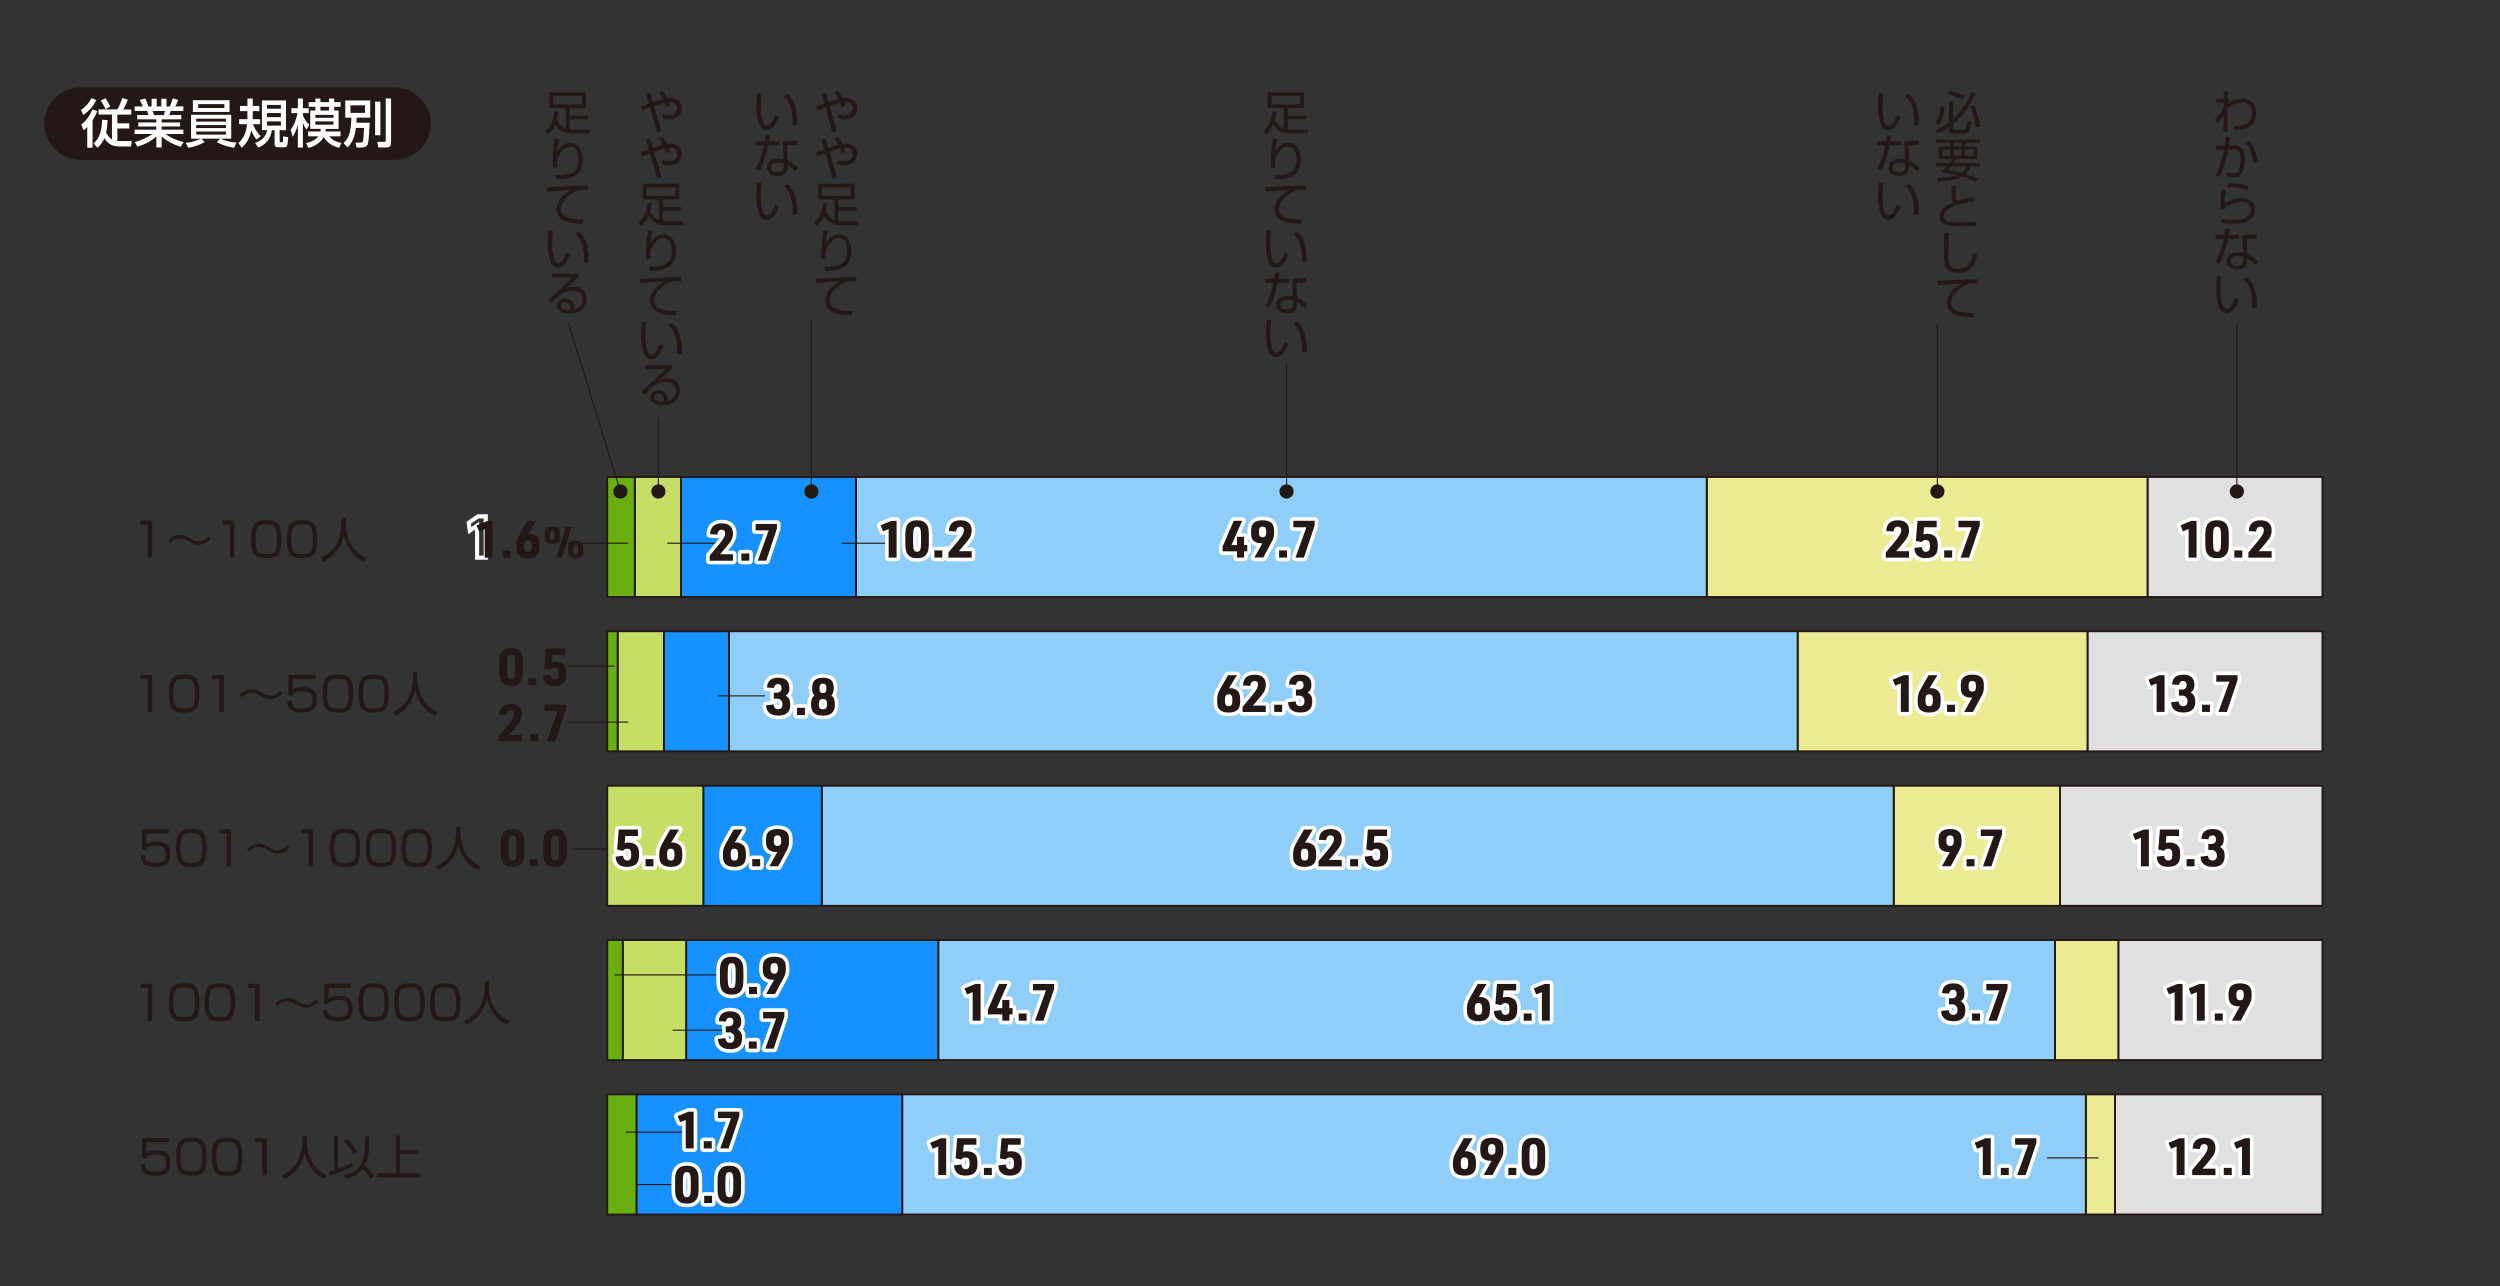 <svg id="_レイヤー_1" data-name="レイヤー 1" xmlns="http://www.w3.org/2000/svg" viewBox="0 0 690 355"><rect x="0" y="0" width="690" height="355" fill="#333333" stroke="none"/><defs><style>.cls-1{fill:#e0e0e0}.cls-1,.cls-3,.cls-4,.cls-5,.cls-6,.cls-7,.cls-8,.cls-9{stroke-width:0}.cls-3{fill:#1791ff}.cls-4{fill:#c6dd66}.cls-5{fill:#8fcef9}.cls-10{fill:none;stroke:#fff;stroke-linejoin:round;stroke-width:2px}.cls-6{fill:#231815}.cls-7{fill:#edea94}.cls-8{fill:#6aaf10}.cls-9{fill:#fff}</style></defs><path class="cls-6" d="M118.88 34.12c0 5.5-4.5 10-10 10H22.22c-5.5 0-10-4.5-10-10s4.5-10 10-10h86.67c5.5 0 10 4.5 10 10"/><path class="cls-9" d="M22.35 30.33c1.13-.69 2.28-1.97 2.9-3.24l1.32.52c-.56 1.29-1.75 2.89-3.61 4.12l-.61-1.4zm4.49.36c-.16.42-.45 1.23-1.29 2.54v7.54h-1.47v-5.69c-.51.53-.71.66-1.01.88l-.65-1.59c1.05-.75 2.31-2.25 3.11-4.18l1.32.49zm2.86 2.46c-.04 1.17-.14 2.25-.42 3.44.48.9 1.08 1.59 1.62 1.92v-6.89h-3.7V30.2h5.19c.38-.64 1.04-2.07 1.37-3.16l1.53.48c-.16.45-.48 1.29-1.29 2.69h2.23v1.42h-3.84v2.41h3.29v1.42h-3.29v3.47h4l-.23 1.5h-3.11c-1.79 0-3.28-.59-4.23-2.3-.64 1.55-1.5 2.27-1.92 2.63l-1.07-1.16c.92-.85 2.3-2.37 2.34-6.55l1.53.1zm-.58-6.03c.46.65.97 1.55 1.31 2.3l-1.31.68c-.35-.79-.92-1.78-1.32-2.36l1.32-.62zM37.17 39.23c1.43-.43 3.22-1.05 4.88-2.24h-4.9v-1.2h5.98v-.87h-4.97v-1.11h4.97v-.87h-5.27v-1.19h3.11c-.04-.16-.25-.85-.39-1.13h-3.42v-1.24h2.27c-.1-.22-.56-1.2-.84-1.79l1.5-.42c.36.68.58 1.26.87 2.21h.88v-2.12h1.42v2.12h1.26v-2.12h1.42v2.12h.94c.27-.59.64-1.6.79-2.23l1.5.43c-.04.13-.36 1.03-.79 1.79h2.23v1.24h-3.5c-.04.16-.3.95-.36 1.13h3.28v1.19h-5.42v.87h5.09v1.11h-5.09v.87h6v1.2h-4.88c1.59 1.2 3.05 1.75 4.96 2.23l-.84 1.31c-2.04-.68-3.5-1.31-5.23-2.86v3.04h-1.46v-3.02c-1.62 1.43-3.28 2.17-5.22 2.83l-.75-1.29zm4.94-8.59c.07.17.35.97.41 1.13h2.69c.13-.33.23-.66.32-1.13h-3.41zM51.25 39.42c1.92-.14 3.44-.78 4.15-1.14h-2.66v-6.6h11.08v6.6h-2.86c.59.32 2.18.95 4.31 1.07l-.65 1.43c-.84-.12-2.72-.43-4.77-1.56l.9-.94h-5.13l.85.95c-1.32.77-2.75 1.24-4.51 1.59l-.71-1.4zm12.11-8.52H53.23v-3.25h10.13v3.25zm-9.21 2.67h8.21v-.81h-8.21v.81zm0 1.78h8.21v-.84h-8.21v.84zm0 1.8h8.21v-.85h-8.21v.85zm7.78-8.41h-7.24v1.07h7.24v-1.07zM70.79 38.53c-.59-.75-.94-1.33-1.44-2.51-.59 2.9-2.04 4.23-2.63 4.78l-.91-1.29c1.68-1.63 2.17-3.18 2.37-5.23H66v-1.39h2.28c.01-.32.01-1.17.01-1.85v-.36h-2.05v-1.45h2.05v-2.04h1.47v2.04h1.82v1.45h-1.82v.33c0 .49 0 1.3-.03 1.88h2.08v1.39H69.8c.19.45.9 2.15 2.18 3.29l-1.2.95zm8.15-10.81v8.21h-1.76v3.01c0 .26.13.32.28.32h.25c.25 0 .35-.06.38-.26.07-.38.04-.58.04-1.39l1.4.26c-.1 1.98-.16 2.77-1.04 2.77H76.6c-.65 0-.81-.49-.81-.92v-3.79h-.78c-.22 2.2-1.52 3.93-3.71 4.81l-.9-1.29c1.72-.56 3.08-1.75 3.31-3.53h-1.42v-8.21h6.66zm-5.24 1.25v1.05h3.83v-1.05H73.7zm0 2.24v1.11h3.83v-1.11H73.7zm0 2.3v1.16h3.83v-1.16H73.7zM80.22 35.77c.51-.64 1.16-1.47 1.91-4.54h-1.71v-1.37h1.79V27.2h1.39v2.66h1.59v1.37H83.6v.61c.56 1.37 1.21 2.07 1.78 2.6l-.75 1.31c-.62-.79-.77-1.14-1.03-1.85v6.83h-1.39v-6.34c-.49 1.98-1.13 2.86-1.46 3.34l-.53-1.97zm6.82-5.26v-1.03h-1.85v-1.3h1.85v-.98h1.39v.98h2.38v-.98h1.43v.98H94v1.3h-1.76v1.03h1.21v5.07h-3.5c-.01.27-.03.36-.09.71h4.13v1.34h-3.12c.72.87 1.56 1.45 3.37 1.82l-.64 1.37c-1.63-.45-3.27-1.29-4.26-3.02-.35.65-1.39 2.3-4.23 3.03l-.64-1.36c2.09-.42 3.03-1.36 3.41-1.85h-2.85v-1.34h3.42c.04-.29.06-.42.04-.71h-2.86V30.5h1.39zm0 1.2v.81h5v-.81h-5zm0 1.8v.9h5v-.9h-5zm3.78-3v-1.03h-2.38v1.03h2.38zM98.22 35.3c-.25 1.99-.61 3.58-2.28 5.4l-1.13-1.2c1.71-1.58 2.01-3.45 2.17-7.02h-1.69v-4.75h6.89v4.75h-3.73c-.04.61-.06.9-.09 1.39h3.67c-.03 1.07-.22 5.1-.53 5.9-.12.3-.38.94-1.69.94h-1.39l-.29-1.36h1.37c.55 0 .64-.13.71-.52.07-.33.23-1.96.27-3.53h-2.27zm-1.5-6.22v2.08h4.02v-2.08h-4.02zm6.81-1.02h1.46v9.28h-1.46v-9.28zm2.93-.88h1.47v12.35c0 1.08-.82 1.17-1.33 1.17h-2.17l-.3-1.55h2.01c.32 0 .32-.2.32-.48v-11.5z"/><g><path class="cls-1" d="M592.71 131.64H641v33.14h-48.29z"/><path class="cls-6" d="M641.25 165.03h-48.79v-33.64h48.79v33.64zm-48.29-.5h47.79v-32.64h-47.79v32.64z"/><path class="cls-6" d="M641.16 164.94h-48.6v-33.45h48.6v33.45zm-48.29-.32h47.97v-32.83h-47.97v32.83z"/><path class="cls-7" d="M471.05 131.64h121.66v33.14H471.05z"/><path class="cls-6" d="M592.96 165.03H470.8v-33.64h122.16v33.64zm-121.66-.5h121.16v-32.64H471.3v32.64z"/><path class="cls-6" d="M592.87 164.94H470.9v-33.45h121.97v33.45zm-121.66-.32h121.35v-32.83H471.21v32.83z"/><path class="cls-5" d="M236.25 131.64h234.8v33.14h-234.8z"/><path class="cls-6" d="M471.3 165.03H236v-33.64h235.3v33.64zm-234.8-.5h234.3v-32.64H236.5v32.64z"/><path class="cls-6" d="M471.21 164.94H236.1v-33.45h235.11v33.45zm-234.8-.32H470.9v-32.83H236.41v32.83z"/><path class="cls-3" d="M187.97 131.64h48.29v33.14h-48.29z"/><path class="cls-6" d="M236.5 165.03h-48.79v-33.64h48.79v33.64zm-48.28-.5h47.79v-32.64h-47.79v32.64z"/><path class="cls-6" d="M236.41 164.94h-48.6v-33.45h48.6v33.45zm-48.29-.32h47.97v-32.83h-47.97v32.83z"/><path class="cls-4" d="M175.19 131.64h12.78v33.14h-12.78z"/><path class="cls-6" d="M188.22 165.03h-13.28v-33.64h13.28v33.64zm-12.79-.5h12.28v-32.64h-12.28v32.64z"/><path class="cls-6" d="M188.12 164.94h-13.1v-33.45h13.1v33.45zm-12.78-.32h12.47v-32.83h-12.47v32.83z"/><path class="cls-8" d="M167.61 131.64h7.57v33.14h-7.57z"/><path class="cls-6" d="M175.43 165.03h-8.07v-33.64h8.07v33.64zm-7.57-.5h7.07v-32.64h-7.07v32.64z"/><path class="cls-6" d="M175.34 164.94h-7.89v-33.45h7.89v33.45zm-7.57-.32h7.26v-32.83h-7.26v32.83z"/><path class="cls-1" d="M576.15 174.25H641v33.14h-64.85z"/><path class="cls-6" d="M641.25 207.63H575.9v-33.64h65.35v33.64zm-64.85-.5h64.35v-32.64H576.4v32.64z"/><path class="cls-6" d="M641.16 207.54h-65.17v-33.45h65.17v33.45zm-64.86-.31h64.54V174.4H576.3v32.83z"/><path class="cls-7" d="M496.14 174.25h80v33.14h-80z"/><path class="cls-6" d="M576.4 207.63h-80.5v-33.64h80.5v33.64zm-80.01-.5h79.5v-32.64h-79.5v32.64z"/><path class="cls-6" d="M576.3 207.54h-80.32v-33.45h80.32v33.45zm-80-.31h79.69V174.4H496.3v32.83z"/><path class="cls-5" d="M201.22 174.25h294.92v33.14H201.22z"/><path class="cls-6" d="M496.39 207.63H200.97v-33.64h295.42v33.64zm-294.92-.5h294.42v-32.64H201.47v32.64z"/><path class="cls-6" d="M496.3 207.54H201.06v-33.45h295.23v33.45zm-294.92-.31h294.61V174.4H201.38v32.83z"/><path class="cls-3" d="M183.23 174.25h17.99v33.14h-17.99z"/><path class="cls-6" d="M201.47 207.63h-18.49v-33.64h18.49v33.64zm-17.99-.5h17.49v-32.64h-17.49v32.64z"/><path class="cls-6" d="M201.38 207.54h-18.3v-33.45h18.3v33.45zm-17.99-.31h17.68V174.4h-17.68v32.83z"/><path class="cls-4" d="M170.45 174.25h12.78v33.14h-12.78z"/><path class="cls-6" d="M183.48 207.63H170.2v-33.64h13.28v33.64zm-12.78-.5h12.28v-32.64H170.7v32.64z"/><path class="cls-6" d="M183.39 207.54H170.3v-33.45h13.09v33.45zm-12.78-.31h12.47V174.4h-12.47v32.83z"/><path class="cls-8" d="M167.61 174.25h2.84v33.14h-2.84z"/><path class="cls-6" d="M170.7 207.63h-3.34v-33.64h3.34v33.64zm-2.84-.5h2.34v-32.64h-2.34v32.64z"/><path class="cls-6" d="M170.61 207.54h-3.15v-33.45h3.15v33.45zm-2.84-.31h2.53V174.4h-2.53v32.83z"/><path class="cls-1" d="M568.57 216.85H641v33.14h-72.43z"/><path class="cls-6" d="M641.25 250.24h-72.93V216.6h72.93v33.64zm-72.43-.5h71.93V217.1h-71.93v32.64z"/><path class="cls-6" d="M641.16 250.15h-72.74V216.7h72.74v33.45zm-72.43-.32h72.12V217h-72.12v32.83z"/><path class="cls-7" d="M522.65 216.85h45.92v33.14h-45.92z"/><path class="cls-6" d="M568.82 250.24H522.4V216.6h46.42v33.64zm-45.92-.5h45.42V217.1H522.9v32.64z"/><path class="cls-6" d="M568.73 250.15H522.5V216.7h46.23v33.45zm-45.92-.32h45.61V217h-45.61v32.83z"/><path class="cls-5" d="M226.78 216.85h295.87v33.14H226.78z"/><path class="cls-6" d="M522.9 250.24H226.53V216.6H522.9v33.64zm-295.87-.5H522.4V217.1H227.03v32.64z"/><path class="cls-6" d="M522.81 250.15H226.63V216.7h296.18v33.45zm-295.87-.32H522.5V217H226.94v32.83z"/><path class="cls-3" d="M194.12 216.85h32.66v33.14h-32.66z"/><path class="cls-6" d="M227.03 250.24h-33.16V216.6h33.16v33.64zm-32.66-.5h32.16V217.1h-32.16v32.64z"/><path class="cls-6" d="M226.94 250.15h-32.98V216.7h32.98v33.45zm-32.66-.32h32.35V217h-32.35v32.83z"/><path class="cls-4" d="M167.61 216.85h26.51v33.14h-26.51z"/><path class="cls-6" d="M194.37 250.24h-27.01V216.6h27.01v33.64zm-26.51-.5h26.01V217.1h-26.01v32.64z"/><path class="cls-6" d="M194.28 250.15h-26.82V216.7h26.82v33.45zm-26.51-.32h26.2V217h-26.2v32.83z"/><path class="cls-6" d="M167.45 216.85h.31v33.14h-.31z"/><path class="cls-1" d="M584.67 259.46H641v33.14h-56.33z"/><path class="cls-6" d="M641.25 292.85h-56.83v-33.64h56.83v33.64zm-56.33-.5h55.83v-32.64h-55.83v32.64z"/><path class="cls-6" d="M641.16 292.75h-56.65V259.3h56.65v33.45zm-56.34-.31h56.02v-32.83h-56.02v32.83z"/><path class="cls-7" d="M567.15 259.46h17.52v33.14h-17.52z"/><path class="cls-6" d="M584.92 292.85H566.9v-33.64h18.02v33.64zm-17.52-.5h17.02v-32.64H567.4v32.64z"/><path class="cls-6" d="M584.82 292.75h-17.83V259.3h17.83v33.45zm-17.51-.31h17.2v-32.83h-17.2v32.83z"/><path class="cls-5" d="M258.97 259.46h308.18v33.14H258.97z"/><path class="cls-6" d="M567.4 292.85H258.72v-33.64H567.4v33.64zm-308.18-.5H566.9v-32.64H259.22v32.64z"/><path class="cls-6" d="M567.31 292.75H258.82V259.3h308.49v33.45zm-308.18-.31h307.86v-32.83H259.13v32.83z"/><path class="cls-3" d="M189.39 259.46h69.59v33.14h-69.59z"/><path class="cls-6" d="M259.22 292.85h-70.09v-33.64h70.09v33.64zm-69.58-.5h69.09v-32.64h-69.09v32.64z"/><path class="cls-6" d="M259.13 292.75h-69.9V259.3h69.9v33.45zm-69.59-.31h69.28v-32.83h-69.28v32.83z"/><path class="cls-4" d="M171.87 259.46h17.52v33.14h-17.52z"/><path class="cls-6" d="M189.63 292.85h-18.01v-33.64h18.01v33.64zm-17.51-.5h17.01v-32.64h-17.01v32.64z"/><path class="cls-6" d="M189.54 292.75h-17.83V259.3h17.83v33.45zm-17.51-.31h17.2v-32.83h-17.2v32.83z"/><path style="fill:#b4b4b5;stroke-width:0" d="M167.61 259.46h4.26v33.14h-4.26z"/><path class="cls-8" d="M167.61 259.46h4.26v33.14h-4.26z"/><path class="cls-6" d="M172.12 292.85h-4.76v-33.64h4.76v33.64zm-4.26-.5h3.76v-32.64h-3.76v32.64z"/><path class="cls-1" d="M583.72 302.06H641v33.14h-57.28z"/><path class="cls-6" d="M641.25 335.45h-57.78v-33.64h57.78v33.64zm-57.28-.5h56.78v-32.64h-56.78v32.64z"/><path class="cls-6" d="M641.16 335.36h-57.59v-33.45h57.59v33.45zm-57.28-.32h56.97v-32.83h-56.97v32.83z"/><path class="cls-7" d="M575.67 302.06h8.05v33.14h-8.05z"/><path class="cls-6" d="M583.97 335.45h-8.55v-33.64h8.55v33.64zm-8.05-.5h7.55v-32.64h-7.55v32.64z"/><path class="cls-6" d="M583.88 335.36h-8.36v-33.45h8.36v33.45zm-8.05-.32h7.74v-32.83h-7.74v32.83z"/><path class="cls-5" d="M249.03 302.06h326.64v33.14H249.03z"/><path class="cls-6" d="M575.92 335.45H248.78v-33.64h327.14v33.64zm-326.64-.5h326.14v-32.64H249.28v32.64z"/><path class="cls-6" d="M575.83 335.36H248.88v-33.45h326.95v33.45zm-326.64-.32h326.33v-32.83H249.19v32.83z"/><path class="cls-3" d="M175.66 302.06h73.38v33.14h-73.38z"/><path class="cls-6" d="M249.28 335.45H175.4v-33.64h73.88v33.64zm-73.37-.5h72.88v-32.64h-72.88v32.64z"/><path class="cls-6" d="M249.19 335.36H175.5v-33.45h73.69v33.45zm-73.38-.32h73.06v-32.83h-73.06v32.83z"/><path class="cls-6" d="M175.5 302.06h.31v33.14h-.31z"/><path class="cls-8" d="M167.61 302.06h8.05v33.14h-8.05z"/><path class="cls-6" d="M175.91 335.45h-8.55v-33.64h8.55v33.64zm-8.05-.5h7.55v-32.64h-7.55v32.64z"/><path class="cls-6" d="M175.81 335.36h-8.36v-33.45h8.36v33.45zm-8.04-.32h7.74v-32.83h-7.74v32.83zM42.01 143.68v10.26h-1.26v-9.12H38.8v-1.13h3.21zM58.17 148.71a4.343 4.343 0 0 1-3.32 1.65c-1.09 0-1.72-.36-2.98-1.09-1.03-.6-1.63-.68-2.19-.68-.52 0-1.72.09-2.6 1.28l-.7-.61c.27-.33.59-.7 1.13-1.02.59-.33 1.38-.61 2.23-.61.9 0 1.71.3 2.84.96.77.46 1.39.82 2.26.82 1.51 0 2.34-.98 2.64-1.33l.69.62zM64.68 143.68v10.26h-1.26v-9.12h-1.95v-1.13h3.21zM73.49 143.58c3.14 0 4.19.99 4.19 5.3s-1.04 5.17-4.19 5.17-4.2-.96-4.2-5.23 1.08-5.23 4.2-5.23zm-2.95 5.26c0 3.5.57 4.09 3.01 4.09s2.89-.7 2.89-4.05c0-3.64-.61-4.18-2.96-4.18s-2.94.66-2.94 4.14zM83.37 143.58c3.14 0 4.19.99 4.19 5.3s-1.04 5.17-4.19 5.17-4.2-.96-4.2-5.23 1.08-5.23 4.2-5.23zm-2.95 5.26c0 3.5.57 4.09 3.01 4.09s2.89-.7 2.89-4.05c0-3.64-.61-4.18-2.96-4.18s-2.94.66-2.94 4.14zM95.42 142.98v1.57c0 1.72.47 3.81 1.28 5.35.83 1.59 2.2 2.98 4.36 4.07l-.77 1.04c-3.68-1.99-4.89-4.89-5.44-7.3-.74 3.64-2.85 5.94-5.53 7.25l-.74-1c2.38-1.17 3.88-2.71 4.63-4.5.9-2.15 1.04-4.5 1.04-4.92v-1.56h1.17zM42.01 186.29v10.26h-1.26v-9.12H38.8v-1.13h3.21zM50.83 186.19c3.14 0 4.19.99 4.19 5.3s-1.04 5.17-4.19 5.17-4.2-.96-4.2-5.23 1.08-5.23 4.2-5.23zm-2.96 5.26c0 3.5.57 4.09 3.01 4.09s2.89-.7 2.89-4.05c0-3.64-.61-4.18-2.96-4.18s-2.94.66-2.94 4.14zM61.77 186.29v10.26h-1.26v-9.12h-1.95v-1.13h3.21zM77.93 191.32a4.343 4.343 0 0 1-3.32 1.65c-1.09 0-1.72-.36-2.98-1.09-1.03-.6-1.63-.68-2.19-.68-.52 0-1.72.09-2.6 1.28l-.7-.61c.27-.33.59-.7 1.13-1.02.59-.33 1.38-.61 2.23-.61.9 0 1.71.3 2.84.96.77.46 1.39.82 2.26.82 1.51 0 2.34-.98 2.64-1.33l.69.62zM87.04 186.29v1.13h-6.2l-.09 3.1c.36-.31.98-.85 2.94-.85 1.86 0 3.75.48 3.75 3.46 0 2.19-.81 3.51-4.1 3.51s-4.02-1.16-4.07-3.23h1.25c.01 1.03.03 2.11 2.84 2.11 1.98 0 2.85-.49 2.85-2.26 0-1.39-.29-2.49-2.67-2.49-2.11 0-2.53.56-2.81 1.15h-1.17l.1-5.64h7.38zM93.25 186.19c3.14 0 4.19.99 4.19 5.3s-1.04 5.17-4.19 5.17-4.2-.96-4.2-5.23 1.08-5.23 4.2-5.23zm-2.95 5.26c0 3.5.57 4.09 3.01 4.09s2.89-.7 2.89-4.05c0-3.64-.61-4.18-2.96-4.18s-2.94.66-2.94 4.14zM103.13 186.19c3.14 0 4.19.99 4.19 5.3s-1.04 5.17-4.19 5.17-4.2-.96-4.2-5.23 1.08-5.23 4.2-5.23zm-2.95 5.26c0 3.5.57 4.09 3.01 4.09s2.89-.7 2.89-4.05c0-3.64-.61-4.18-2.96-4.18s-2.94.66-2.94 4.14zM115.19 185.59v1.57c0 1.72.47 3.81 1.28 5.35.83 1.59 2.2 2.98 4.36 4.07l-.77 1.04c-3.68-1.99-4.89-4.89-5.44-7.3-.74 3.64-2.85 5.94-5.53 7.25l-.74-1c2.38-1.17 3.88-2.71 4.63-4.5.9-2.15 1.04-4.5 1.04-4.92v-1.56h1.17zM46.62 228.9v1.13h-6.2l-.09 3.1c.36-.31.98-.85 2.94-.85 1.86 0 3.75.48 3.75 3.46 0 2.19-.81 3.51-4.1 3.51s-4.02-1.16-4.07-3.23h1.25c.01 1.03.03 2.11 2.84 2.11 1.98 0 2.85-.49 2.85-2.26 0-1.39-.29-2.49-2.67-2.49-2.11 0-2.53.56-2.81 1.15h-1.17l.1-5.64h7.38zM52.83 228.8c3.14 0 4.19.99 4.19 5.3s-1.04 5.17-4.19 5.17-4.2-.96-4.2-5.23 1.08-5.23 4.2-5.23zm-2.96 5.26c0 3.5.57 4.09 3.01 4.09s2.89-.7 2.89-4.05c0-3.64-.61-4.18-2.96-4.18s-2.94.66-2.94 4.14zM63.77 228.9v10.26h-1.26v-9.12h-1.95v-1.13h3.21zM79.93 233.93a4.343 4.343 0 0 1-3.32 1.65c-1.09 0-1.72-.36-2.98-1.09-1.03-.6-1.63-.68-2.19-.68-.52 0-1.72.09-2.6 1.28l-.7-.61c.27-.33.59-.7 1.13-1.02.59-.33 1.38-.61 2.23-.61.9 0 1.71.3 2.84.96.77.46 1.39.82 2.26.82 1.51 0 2.34-.98 2.64-1.33l.69.62zM86.44 228.9v10.26h-1.26v-9.12h-1.95v-1.13h3.21zM95.25 228.8c3.14 0 4.19.99 4.19 5.3s-1.04 5.17-4.19 5.17-4.2-.96-4.2-5.23 1.08-5.23 4.2-5.23zm-2.95 5.26c0 3.5.57 4.09 3.01 4.09s2.89-.7 2.89-4.05c0-3.64-.61-4.18-2.96-4.18s-2.94.66-2.94 4.14zM105.13 228.8c3.14 0 4.19.99 4.19 5.3s-1.04 5.17-4.19 5.17-4.2-.96-4.2-5.23 1.08-5.23 4.2-5.23zm-2.95 5.26c0 3.5.57 4.09 3.01 4.09s2.89-.7 2.89-4.05c0-3.64-.61-4.18-2.96-4.18s-2.94.66-2.94 4.14zM115.01 228.8c3.14 0 4.19.99 4.19 5.3s-1.04 5.17-4.19 5.17-4.2-.96-4.2-5.23 1.08-5.23 4.2-5.23zm-2.95 5.26c0 3.5.57 4.09 3.01 4.09s2.89-.7 2.89-4.05c0-3.64-.61-4.18-2.96-4.18s-2.94.66-2.94 4.14zM127.07 228.2v1.57c0 1.72.47 3.81 1.28 5.35.83 1.59 2.2 2.98 4.36 4.07l-.77 1.04c-3.68-1.99-4.89-4.89-5.44-7.3-.74 3.64-2.85 5.94-5.53 7.25l-.74-1c2.38-1.17 3.88-2.71 4.63-4.5.9-2.15 1.04-4.5 1.04-4.92v-1.56h1.17zM42.01 271.51v10.26h-1.26v-9.12H38.8v-1.13h3.21zM50.83 271.41c3.14 0 4.19.99 4.19 5.3s-1.04 5.17-4.19 5.17-4.2-.96-4.2-5.23 1.08-5.23 4.2-5.23zm-2.96 5.25c0 3.5.57 4.09 3.01 4.09s2.89-.7 2.89-4.05c0-3.64-.61-4.18-2.96-4.18s-2.94.66-2.94 4.14zM60.71 271.41c3.14 0 4.19.99 4.19 5.3s-1.04 5.17-4.19 5.17-4.2-.96-4.2-5.23 1.08-5.23 4.2-5.23zm-2.96 5.25c0 3.5.57 4.09 3.01 4.09s2.89-.7 2.89-4.05c0-3.64-.61-4.18-2.96-4.18s-2.94.66-2.94 4.14zM71.65 271.51v10.26h-1.26v-9.12h-1.95v-1.13h3.21zM87.81 276.53a4.343 4.343 0 0 1-3.32 1.65c-1.09 0-1.72-.36-2.98-1.09-1.03-.6-1.63-.68-2.19-.68-.52 0-1.72.09-2.6 1.28l-.7-.61c.27-.33.59-.7 1.13-1.02.59-.33 1.38-.61 2.23-.61.9 0 1.71.3 2.84.96.77.46 1.39.82 2.26.82 1.51 0 2.34-.98 2.64-1.33l.69.62zM96.92 271.51v1.13h-6.2l-.09 3.1c.36-.31.98-.85 2.94-.85 1.86 0 3.75.48 3.75 3.46 0 2.19-.81 3.51-4.1 3.51s-4.02-1.16-4.07-3.23h1.25c.01 1.03.03 2.11 2.84 2.11 1.98 0 2.85-.49 2.85-2.26 0-1.39-.29-2.49-2.67-2.49-2.11 0-2.53.56-2.81 1.15h-1.17l.1-5.64h7.38zM103.13 271.41c3.14 0 4.19.99 4.19 5.3s-1.04 5.17-4.19 5.17-4.2-.96-4.2-5.23 1.08-5.23 4.2-5.23zm-2.95 5.25c0 3.5.57 4.09 3.01 4.09s2.89-.7 2.89-4.05c0-3.64-.61-4.18-2.96-4.18s-2.94.66-2.94 4.14zM113.01 271.41c3.14 0 4.19.99 4.19 5.3s-1.04 5.17-4.19 5.17-4.2-.96-4.2-5.23 1.08-5.23 4.2-5.23zm-2.95 5.25c0 3.5.57 4.09 3.01 4.09s2.89-.7 2.89-4.05c0-3.64-.61-4.18-2.96-4.18s-2.94.66-2.94 4.14zM122.89 271.41c3.14 0 4.19.99 4.19 5.3s-1.04 5.17-4.19 5.17-4.2-.96-4.2-5.23 1.08-5.23 4.2-5.23zm-2.95 5.25c0 3.5.57 4.09 3.01 4.09s2.89-.7 2.89-4.05c0-3.64-.61-4.18-2.96-4.18s-2.94.66-2.94 4.14zM134.95 270.81v1.57c0 1.72.47 3.81 1.28 5.35.83 1.59 2.2 2.98 4.36 4.07l-.77 1.04c-3.68-1.99-4.89-4.89-5.44-7.3-.74 3.64-2.85 5.94-5.53 7.25l-.74-1c2.38-1.17 3.88-2.71 4.63-4.5.9-2.15 1.04-4.5 1.04-4.92v-1.56h1.17zM46.62 314.12v1.13h-6.2l-.09 3.1c.36-.31.98-.85 2.94-.85 1.86 0 3.75.48 3.75 3.46 0 2.19-.81 3.51-4.1 3.51s-4.02-1.16-4.07-3.23h1.25c.01 1.03.03 2.11 2.84 2.11 1.98 0 2.85-.49 2.85-2.26 0-1.39-.29-2.49-2.67-2.49-2.11 0-2.53.56-2.81 1.15h-1.17l.1-5.64h7.38zM52.83 314.01c3.14 0 4.19.99 4.19 5.3s-1.04 5.17-4.19 5.17-4.2-.96-4.2-5.23 1.08-5.23 4.2-5.23zm-2.96 5.26c0 3.5.57 4.09 3.01 4.09s2.89-.7 2.89-4.05c0-3.64-.61-4.18-2.96-4.18s-2.94.66-2.94 4.14zM62.71 314.01c3.14 0 4.19.99 4.19 5.3s-1.04 5.17-4.19 5.17-4.2-.96-4.2-5.23 1.08-5.23 4.2-5.23zm-2.96 5.26c0 3.5.57 4.09 3.01 4.09s2.89-.7 2.89-4.05c0-3.64-.61-4.18-2.96-4.18s-2.94.66-2.94 4.14zM73.65 314.12v10.26h-1.26v-9.12h-1.95v-1.13h3.21zM84.64 313.42v1.57c0 1.72.47 3.81 1.28 5.35.83 1.59 2.2 2.98 4.36 4.07l-.77 1.04c-3.68-1.99-4.89-4.89-5.44-7.3-.74 3.64-2.85 5.94-5.53 7.25l-.74-1c2.38-1.17 3.88-2.71 4.63-4.5.9-2.15 1.04-4.5 1.04-4.92v-1.56h1.17zM97.37 321.99c-1.6.79-4.45 1.91-6.26 2.46l-.21-1.07c.55-.16.9-.27 1.35-.43l-.1-9.33h1.09l.09 8.96c1.48-.53 2.47-.9 3.83-1.52l.21.94zm-2.4 2.42c2.99-.75 5.58-2.2 5.74-7.85l.08-2.92h1.13l-.07 2.99c-.04 1.85-.35 3.54-1.16 5.02.92.87 1.81 1.81 2.56 2.84l-.91.9c-.42-.7-.75-1.2-2.23-2.85-1.58 2.04-3.76 2.67-4.58 2.92l-.57-1.05zm2.52-5.97c-.39-.74-.98-1.77-2.47-3.53l.85-.64c.89.92 1.85 2.19 2.6 3.49l-.98.68zM110.43 317.41h4.8v1.09h-4.8v5.4h5.65v1.08h-12.05v-1.08h5.27v-10.49h1.13v4zM159.67 75.57v.99c-.53.47-2.79 2.53-3.28 2.97.5-.21.95-.38 1.95-.38 3.35 0 3.58 2.64 3.58 3.4 0 1.38-.79 3.97-4.8 3.97-2.6 0-3.38-1.22-3.38-2.17 0-1.16 1.09-1.94 2.32-1.94 2.33 0 2.47 2.21 2.47 2.42 0 .25-.04.38-.1.59 1.74-.4 2.37-1.67 2.37-2.85 0-1.42-.82-2.41-2.73-2.41-2.03 0-3.46 1.18-3.53 1.25-.6.51-1.54 1.46-2.3 2.3l-.99-.77c.36-.31 2.03-1.89 2.63-2.46.65-.61 3.55-3.31 4.14-3.88l-5.6.07v-1.09h7.26zm-2.21 9.4c0-.92-.57-1.61-1.44-1.61-.69 0-1.22.46-1.22.99 0 1.25 1.96 1.21 2.55 1.2.09-.23.12-.35.12-.57zM152.65 63.67c-.09.62-.25 1.71-.25 3.29 0 1.98.16 4.07.86 5.19.13.22.46.46.87.46.98 0 1.71-1.54 2.28-3.04l.96.62c-.79 2.12-1.85 3.67-3.36 3.67-2.55 0-2.82-4.58-2.82-6.74 0-1.34.1-2.69.18-3.58l1.28.13zm8.48 8.83c.01-.3.03-.6.03-1.01 0-4.41-1.28-5.78-2.42-7.02l1.04-.57c.77.72 2.68 2.49 2.68 7.64 0 .35-.01.59-.03.83l-1.3.13zM162.25 52.41c-.42-.03-.82-.05-1.34-.05-.72 0-.91.07-1.21.16-2.47.81-4.87 2.92-4.87 5.15 0 1.63 1.31 2.45 3.54 2.73 1.17.16 2.1.13 2.67.12l-.18 1.25c-2.75-.05-4.27-.39-5.52-1.07-1.04-.57-1.72-1.76-1.72-2.92 0-2.37 1.93-4.22 4-5.38-2.56.12-3.8.22-6.55.44l-.07-1.21c1.08 0 6.99-.33 8.3-.35.36-.01 2.66-.07 2.92-.08l.03 1.2zM154.36 38.43a21.31 21.31 0 0 0-.6 3.53c.74-1.52 2.04-2.55 3.72-2.55 1.9 0 3.34 1.61 3.34 4.66 0 4.01-2.26 5.4-7.18 5.4l-.22-1.11c3.7.03 6.22-.52 6.22-4.23 0-.64 0-3.68-2.29-3.68-1.82 0-2.93 2.02-3.21 2.58-.26.51-.46 1.05-.46 1.61 0 .14.12 1.37.13 1.52l-1.16.17c-.05-.42-.09-.91-.09-1.73 0-.61 0-3.08.57-6.3l1.22.13zM162.86 35.84l-.29 1.04h-4.24c-3.31 0-4.44-1.55-5.06-2.64-.7 1.73-1.65 2.52-2.07 2.86l-.72-.9c.83-.72 2.16-2.02 2.58-5.48l1.05.16c-.05.57-.14 1.25-.42 2.15.18.38.95 1.95 2.46 2.46V29.8h-4.49v-4.33h10.06v4.33h-4.49v2.1h5.08v1h-5.08v2.84c.25.04.72.1 1.22.1h4.4zm-2.2-9.4h-7.93v2.38h7.93v-2.38zM171.09 135.7l-14.34-46.46.3-.09 14.34 46.46-.3.09z"/><path class="cls-6" d="M173.11 135.08c.32 1.03-.26 2.13-1.29 2.45-1.03.32-2.13-.26-2.45-1.29-.32-1.03.26-2.13 1.29-2.45 1.03-.32 2.13.26 2.45 1.29"/><g><path class="cls-6" d="M185.41 100.83v.99c-.53.47-2.79 2.53-3.28 2.97.5-.21.95-.38 1.95-.38 3.35 0 3.58 2.64 3.58 3.4 0 1.38-.79 3.97-4.8 3.97-2.6 0-3.38-1.22-3.38-2.17 0-1.16 1.09-1.94 2.32-1.94 2.33 0 2.47 2.21 2.47 2.42 0 .25-.04.38-.1.59 1.74-.4 2.37-1.67 2.37-2.85 0-1.42-.82-2.41-2.73-2.41-2.03 0-3.46 1.18-3.53 1.25-.6.51-1.54 1.46-2.3 2.3l-.99-.77c.36-.31 2.03-1.89 2.63-2.46.65-.61 3.55-3.31 4.14-3.88l-5.6.07v-1.09h7.26zm-2.21 9.4c0-.92-.57-1.61-1.44-1.61-.69 0-1.22.46-1.22.99 0 1.25 1.96 1.21 2.55 1.2.09-.23.12-.35.12-.57zM178.39 88.93c-.09.62-.25 1.71-.25 3.29 0 1.98.16 4.07.86 5.19.13.22.46.46.87.46.98 0 1.71-1.54 2.28-3.04l.96.62c-.79 2.12-1.85 3.67-3.36 3.67-2.55 0-2.82-4.58-2.82-6.74 0-1.34.1-2.69.18-3.58l1.28.13zm8.48 8.82c.01-.3.03-.6.03-1.01 0-4.41-1.28-5.78-2.42-7.02l1.04-.57c.77.72 2.68 2.49 2.68 7.64 0 .35-.01.59-.03.83l-1.3.13zM187.99 77.67c-.42-.03-.82-.05-1.34-.05-.72 0-.91.07-1.21.16-2.47.81-4.87 2.92-4.87 5.15 0 1.63 1.31 2.45 3.54 2.73 1.17.16 2.1.13 2.67.12l-.18 1.25c-2.75-.05-4.27-.39-5.52-1.07-1.04-.57-1.72-1.76-1.72-2.92 0-2.37 1.93-4.22 4-5.38-2.56.12-3.8.22-6.55.44l-.07-1.21c1.08 0 6.99-.33 8.3-.35.36-.01 2.66-.07 2.92-.08l.03 1.2zM180.1 63.69a21.31 21.31 0 0 0-.6 3.53c.74-1.52 2.04-2.55 3.72-2.55 1.9 0 3.34 1.61 3.34 4.66 0 4.01-2.26 5.4-7.18 5.4l-.22-1.11c3.7.03 6.22-.52 6.22-4.23 0-.64 0-3.68-2.29-3.68-1.82 0-2.93 2.02-3.21 2.58-.26.51-.46 1.05-.46 1.61 0 .14.12 1.37.13 1.52l-1.16.17c-.05-.42-.09-.91-.09-1.73 0-.61 0-3.08.57-6.3l1.22.13zM188.6 61.09l-.29 1.04h-4.24c-3.31 0-4.44-1.55-5.06-2.64-.7 1.73-1.65 2.52-2.07 2.86l-.72-.9c.83-.72 2.16-2.02 2.58-5.48l1.05.16c-.05.57-.14 1.25-.42 2.15.18.38.95 1.95 2.46 2.46v-5.69h-4.49v-4.33h10.06v4.33h-4.49v2.1h5.08v1h-5.08v2.84c.25.04.72.1 1.22.1h4.4zm-2.2-9.39h-7.93v2.38h7.93V51.7zM182.96 37.77c.29.35.64.78 1.22 1.97.47-.07.75-.08.88-.08 1.51 0 3.14.87 3.14 2.82 0 1.72-1.26 3.12-3.47 3.12-.91 0-1.55-.2-1.99-.35l.17-1.09c.36.14.86.34 1.65.34 1.76 0 2.37-1.09 2.37-1.97 0-.31-.1-1.77-2.03-1.8-.13 0-.21.01-.29.01.16.4.22.68.33 1.15l-1.21.35c-.07-.47-.1-.69-.33-1.29-.44.13-.69.21-2.85.95 1.47 5.15 1.51 5.28 1.98 7.07l-1.26.23c-.72-2.93-.83-3.32-1.84-6.9-1.09.39-1.61.6-2.28.87l-.39-1.18c.22-.07 1.94-.62 2.34-.75-.09-.29-.81-2.64-.83-2.73l1.17-.33c.08.29.3.99.44 1.47l.35 1.21c1.38-.47 2.08-.68 2.75-.86-.65-1.33-.85-1.55-1.04-1.77l1.01-.47zM182.96 25.14c.29.35.64.78 1.22 1.97.47-.07.75-.08.88-.08 1.51 0 3.14.87 3.14 2.82 0 1.72-1.26 3.12-3.47 3.12-.91 0-1.55-.2-1.99-.35l.17-1.09c.36.14.86.34 1.65.34 1.76 0 2.37-1.09 2.37-1.97 0-.31-.1-1.77-2.03-1.8-.13 0-.21.01-.29.01.16.4.22.68.33 1.15l-1.21.35c-.07-.47-.1-.69-.33-1.29-.44.13-.69.21-2.85.95 1.47 5.15 1.51 5.28 1.98 7.07l-1.26.23c-.72-2.93-.83-3.32-1.84-6.9-1.09.39-1.61.6-2.28.87l-.39-1.18c.22-.07 1.94-.62 2.34-.75-.09-.29-.81-2.64-.83-2.73l1.17-.33c.08.29.3.99.44 1.47l.35 1.21c1.38-.47 2.08-.68 2.75-.86-.65-1.33-.85-1.55-1.04-1.77l1.01-.47z"/></g><path class="cls-6" d="M181.56 115.23h.31v20.43h-.31z"/><path class="cls-6" d="M183.68 135.65c0 1.08-.88 1.96-1.96 1.96s-1.96-.88-1.96-1.96.88-1.96 1.96-1.96 1.96.88 1.96 1.96"/><g><path class="cls-6" d="M545.95 78.27c-.42-.03-.82-.05-1.34-.05-.72 0-.91.07-1.21.16-2.47.81-4.87 2.92-4.87 5.15 0 1.63 1.31 2.45 3.54 2.73 1.17.16 2.1.13 2.67.12l-.18 1.25c-2.75-.05-4.27-.39-5.52-1.07-1.04-.57-1.72-1.76-1.72-2.92 0-2.37 1.93-4.22 4-5.38-2.56.12-3.8.22-6.55.44l-.07-1.21c1.08 0 6.99-.33 8.3-.35.36-.01 2.66-.07 2.92-.08l.03 1.2zM537.91 64.22c0 .1-.14 5.73-.14 6.81 0 1.55.05 3.14 2.66 3.14 3.25 0 3.75-2.41 4.11-4.24l1.17.31c-.3 1.56-.96 5.04-5.21 5.04-1.21 0-2.72-.29-3.44-1.59-.5-.9-.51-2.25-.51-3.81 0-.9.08-4.84.05-5.65h1.3zM539.81 51.37c-.03.91-.04 1.56-.04 2.49 0 1.02.2 1.37.31 1.6.83-.26 2.24-.72 4.8-1.08l.13 1.22c-2.06.23-3.93.61-5.43 1.18-.86.33-3.02 1.18-3.02 2.84s1.69 1.73 4.88 1.73c2.12 0 3.35-.13 4-.21v1.21c-.79.09-1.29.14-3.16.14-3.5 0-4.37-.18-5.28-.53-1.05-.4-1.61-1.26-1.61-2.21 0-1.93 1.85-3.2 3.66-3.91-.44-.7-.48-.91-.5-4.48h1.26zM546.43 44.97v.96h-2.49c-.22.52-.55 1.24-1.46 2.1 1.67.5 2.89.96 3.5 1.2l-.77.94c-.58-.29-1.59-.75-3.7-1.41-1.26.77-3.92 1.22-6.51 1.33l-.36-1.02c3.27.03 5.21-.64 5.47-.72-2.21-.6-3.67-.78-4.39-.86.48-.46.98-.92 1.51-1.56h-2.86v-.96H538c.42-.57.55-.81.73-1.13h-3.66v-3.42h3.16v-1h-3.87v-.92h12.05v.92h-4.02v1h3.32v3.42h-5.77c-.18.31-.3.53-.72 1.13h7.18zm-10.32-3.69v1.69h2.13v-1.69h-2.13zm2.42 4.65c-.5.61-.57.7-.83 1.02.88.16 2.13.36 3.62.77.95-.69 1.26-1.39 1.43-1.78h-4.22zm.71-6.52v1h2.19v-1h-2.19zm0 1.87v1.69h2.19v-1.69h-2.19zm3.17 0v1.69h2.29v-1.69h-2.29zM545.16 25.83c-1.34 3.29-3.4 6.25-6.13 8.5v1.13c0 .27.04.36.38.36h2.47c.5 0 .59-.13.68-.33.18-.39.3-1.68.34-2.19l1.12.29c-.05.42-.29 2.26-.59 2.76-.12.2-.34.55-1.25.55h-3.27c-.22 0-.98-.08-.98-.91v-.83c-1.24.83-2.13 1.28-3.16 1.63l-.57-.99c1.55-.53 2.98-1.44 3.74-2.04V28.1h1.09v4.76c1.73-1.59 3.72-3.77 5.09-7.51l1.04.48zm-10.95 8.21c.94-1.61 1.3-3.45 1.5-4.72l1.08.22c-.2 1.63-.75 3.74-1.56 5.1l-1.01-.6zm7.39-6.52c-1.61-.95-3.27-1.35-4.05-1.54l.51-1c1.18.27 2.95.89 4.1 1.47l-.56 1.07zm3.67 7.69c-.18-2.46-.96-4.72-1.41-5.86l1.07-.39c.57 1.43 1.31 3.77 1.54 6l-1.2.25z"/></g><g><path class="cls-6" d="M519.79 50.51c-.09.62-.25 1.71-.25 3.29 0 1.98.16 4.07.86 5.19.13.22.46.46.87.46.98 0 1.71-1.54 2.28-3.04l.96.62c-.79 2.12-1.85 3.67-3.36 3.67-2.55 0-2.82-4.58-2.82-6.74 0-1.34.1-2.69.18-3.58l1.28.13zm8.47 8.83c.01-.3.03-.6.03-1.01 0-4.41-1.28-5.78-2.42-7.02l1.04-.57c.77.72 2.68 2.49 2.68 7.64 0 .35-.01.59-.03.83l-1.3.13zM522.1 37.35c-.03.08-.29 1.48-.33 1.68h2.88v1.08h-3.07c-.25 1.2-1.03 3.78-1.28 4.5-.4 1.15-.81 1.95-1.05 2.49l-1.13-.53c1.37-2.33 2.17-5.92 2.29-6.46h-2.28v-1.08h2.47c.09-.59.14-1.08.21-1.73l1.29.05zm7.38 2.73c-.4-.03-.61-.04-1.05-.04-.98 0-1.41.06-1.67.1l.14 4.15c1.33.69 2.02 1.17 2.88 1.95l-.72 1.05c-.79-.87-1.16-1.11-2.17-1.77v.38c0 .88 0 2.68-2.64 2.68s-3.03-1.61-3.03-2.36c0-1.56 1.46-2.45 3.05-2.45.61 0 1.2.09 1.54.14l-.21-4.78c.53-.09 1.52-.29 3.89-.29v1.21zm-3.68 4.94c-.35-.1-.82-.23-1.46-.23-1.24 0-2 .59-2 1.45 0 1.3 1.63 1.3 1.86 1.3 1.2 0 1.6-.51 1.6-1.56v-.95zM519.79 25.78c-.09.62-.25 1.71-.25 3.29 0 1.98.16 4.07.86 5.19.13.22.46.46.87.46.98 0 1.71-1.54 2.28-3.04l.96.62c-.79 2.12-1.85 3.67-3.36 3.67-2.55 0-2.82-4.58-2.82-6.74 0-1.34.1-2.69.18-3.58l1.28.13zm8.47 8.82c.01-.3.03-.6.03-1.01 0-4.41-1.28-5.78-2.42-7.02l1.04-.57c.77.72 2.68 2.49 2.68 7.64 0 .35-.01.59-.03.83l-1.3.13z"/></g><path class="cls-6" d="M534.56 89.19h.31v46.46h-.31z"/><path class="cls-6" d="M536.68 135.65c0 1.08-.88 1.96-1.96 1.96s-1.96-.88-1.96-1.96.88-1.96 1.96-1.96 1.96.88 1.96 1.96"/><g><path class="cls-6" d="M350.85 88.41c-.09.62-.25 1.71-.25 3.29 0 1.98.16 4.07.86 5.19.13.22.46.46.87.46.98 0 1.71-1.54 2.28-3.04l.96.62c-.79 2.12-1.85 3.67-3.36 3.67-2.55 0-2.82-4.58-2.82-6.74 0-1.34.1-2.69.18-3.58l1.28.13zm8.47 8.82c.01-.3.03-.6.03-1.01 0-4.41-1.28-5.78-2.42-7.02l1.04-.57c.77.72 2.68 2.49 2.68 7.64 0 .35-.01.59-.03.83l-1.3.13zM353.17 75.25c-.03.08-.29 1.48-.33 1.68h2.88v1.08h-3.07c-.25 1.2-1.03 3.78-1.28 4.5-.4 1.15-.81 1.95-1.05 2.49l-1.13-.53c1.37-2.33 2.17-5.92 2.29-6.46h-2.28v-1.08h2.47c.09-.59.14-1.08.21-1.73l1.29.05zm7.37 2.73c-.4-.03-.61-.04-1.05-.04-.98 0-1.41.06-1.67.1l.14 4.15c1.33.69 2.02 1.17 2.88 1.95l-.72 1.05c-.79-.87-1.16-1.11-2.17-1.77v.38c0 .88 0 2.68-2.64 2.68s-3.03-1.61-3.03-2.36c0-1.56 1.46-2.45 3.05-2.45.61 0 1.2.09 1.54.14l-.21-4.78c.53-.09 1.52-.29 3.89-.29v1.21zm-3.68 4.94c-.35-.1-.82-.23-1.46-.23-1.24 0-2 .59-2 1.45 0 1.3 1.63 1.3 1.86 1.3 1.2 0 1.6-.51 1.6-1.56v-.95zM350.85 63.67c-.09.62-.25 1.71-.25 3.29 0 1.98.16 4.07.86 5.19.13.22.46.46.87.46.98 0 1.71-1.54 2.28-3.04l.96.62c-.79 2.12-1.85 3.67-3.36 3.67-2.55 0-2.82-4.58-2.82-6.74 0-1.34.1-2.69.18-3.58l1.28.13zm8.47 8.83c.01-.3.03-.6.03-1.01 0-4.41-1.28-5.78-2.42-7.02l1.04-.57c.77.72 2.68 2.49 2.68 7.64 0 .35-.01.59-.03.83l-1.3.13zM360.44 52.41c-.42-.03-.82-.05-1.34-.05-.72 0-.91.07-1.21.16-2.47.81-4.87 2.92-4.87 5.15 0 1.63 1.31 2.45 3.54 2.73 1.17.16 2.1.13 2.67.12l-.18 1.25c-2.75-.05-4.27-.39-5.52-1.07-1.04-.57-1.72-1.76-1.72-2.92 0-2.37 1.93-4.22 4-5.38-2.56.12-3.8.22-6.55.44l-.07-1.21c1.08 0 6.99-.33 8.3-.35.36-.01 2.66-.07 2.92-.08l.03 1.2zM352.55 38.43a21.31 21.31 0 0 0-.6 3.53c.74-1.52 2.04-2.55 3.72-2.55 1.9 0 3.34 1.61 3.34 4.66 0 4.01-2.26 5.4-7.18 5.4l-.22-1.11c3.7.03 6.22-.52 6.22-4.23 0-.64 0-3.68-2.29-3.68-1.82 0-2.93 2.02-3.21 2.58-.26.51-.46 1.05-.46 1.61 0 .14.12 1.37.13 1.52l-1.16.17c-.05-.42-.09-.91-.09-1.73 0-.61 0-3.08.57-6.3l1.22.13zM361.05 35.84l-.29 1.04h-4.24c-3.31 0-4.44-1.55-5.06-2.64-.7 1.73-1.65 2.52-2.07 2.86l-.72-.9c.83-.72 2.16-2.02 2.58-5.48l1.05.16c-.05.57-.14 1.25-.42 2.15.18.38.95 1.95 2.46 2.46V29.8h-4.49v-4.33h10.06v4.33h-4.49v2.1h5.08v1h-5.08v2.84c.25.04.72.1 1.22.1h4.4zm-2.2-9.4h-7.93v2.38h7.93v-2.38z"/></g><path class="cls-6" d="M354.94 100.04h.31v35.61h-.31z"/><path class="cls-6" d="M357.05 135.65c0 1.08-.88 1.96-1.96 1.96s-1.96-.88-1.96-1.96.88-1.96 1.96-1.96 1.96.88 1.96 1.96"/><g><path class="cls-6" d="M236.41 77.67c-.42-.03-.82-.05-1.34-.05-.72 0-.91.07-1.21.16-2.47.81-4.87 2.92-4.87 5.15 0 1.63 1.31 2.45 3.54 2.73 1.17.16 2.1.13 2.67.12l-.18 1.25c-2.75-.05-4.27-.39-5.52-1.07-1.04-.57-1.72-1.76-1.72-2.92 0-2.37 1.93-4.22 4-5.38-2.56.12-3.8.22-6.55.44l-.07-1.21c1.08 0 6.99-.33 8.3-.35.36-.01 2.66-.07 2.92-.08l.03 1.2zM228.52 63.69a21.31 21.31 0 0 0-.6 3.53c.74-1.52 2.04-2.55 3.72-2.55 1.9 0 3.34 1.61 3.34 4.66 0 4.01-2.26 5.4-7.18 5.4l-.22-1.11c3.7.03 6.22-.52 6.22-4.23 0-.64 0-3.68-2.29-3.68-1.82 0-2.93 2.02-3.21 2.58-.26.51-.46 1.05-.46 1.61 0 .14.12 1.37.13 1.52l-1.16.17c-.05-.42-.09-.91-.09-1.73 0-.61 0-3.08.57-6.3l1.22.13zM237.02 61.09l-.29 1.04h-4.24c-3.31 0-4.44-1.55-5.06-2.64-.7 1.73-1.65 2.52-2.07 2.86l-.72-.9c.83-.72 2.16-2.02 2.58-5.48l1.05.16c-.05.57-.14 1.25-.42 2.15.18.38.95 1.95 2.46 2.46v-5.69h-4.49v-4.33h10.06v4.33h-4.49v2.1h5.08v1h-5.08v2.84c.25.04.72.1 1.22.1h4.4zm-2.2-9.39h-7.93v2.38h7.93V51.7zM231.38 37.77c.29.35.64.78 1.22 1.97.47-.07.75-.08.88-.08 1.51 0 3.14.87 3.14 2.82 0 1.72-1.26 3.12-3.47 3.12-.91 0-1.55-.2-1.99-.35l.17-1.09c.36.14.86.34 1.65.34 1.76 0 2.37-1.09 2.37-1.97 0-.31-.1-1.77-2.03-1.8-.13 0-.21.01-.29.01.16.4.22.68.33 1.15l-1.21.35c-.07-.47-.1-.69-.33-1.29-.44.13-.69.21-2.85.95 1.47 5.15 1.51 5.28 1.98 7.07l-1.26.23c-.72-2.93-.83-3.32-1.84-6.9-1.09.39-1.61.6-2.28.87l-.39-1.18c.22-.07 1.94-.62 2.34-.75-.09-.29-.81-2.64-.83-2.73l1.17-.33c.08.29.3.99.44 1.47l.35 1.21c1.38-.47 2.08-.68 2.75-.86-.65-1.33-.85-1.55-1.04-1.77l1.01-.47zM231.38 25.14c.29.35.64.78 1.22 1.97.47-.07.75-.08.88-.08 1.51 0 3.14.87 3.14 2.82 0 1.72-1.26 3.12-3.47 3.12-.91 0-1.55-.2-1.99-.35l.17-1.09c.36.14.86.34 1.65.34 1.76 0 2.37-1.09 2.37-1.97 0-.31-.1-1.77-2.03-1.8-.13 0-.21.01-.29.01.16.4.22.68.33 1.15l-1.21.35c-.07-.47-.1-.69-.33-1.29-.44.13-.69.21-2.85.95 1.47 5.15 1.51 5.28 1.98 7.07l-1.26.23c-.72-2.93-.83-3.32-1.84-6.9-1.09.39-1.61.6-2.28.87l-.39-1.18c.22-.07 1.94-.62 2.34-.75-.09-.29-.81-2.64-.83-2.73l1.17-.33c.08.29.3.99.44 1.47l.35 1.21c1.38-.47 2.08-.68 2.75-.86-.65-1.33-.85-1.55-1.04-1.77l1.01-.47z"/></g><g><path class="cls-6" d="M210.24 50.51c-.09.62-.25 1.71-.25 3.29 0 1.98.16 4.07.86 5.19.13.22.46.46.87.46.98 0 1.71-1.54 2.28-3.04l.96.62c-.79 2.12-1.85 3.67-3.36 3.67-2.55 0-2.82-4.58-2.82-6.74 0-1.34.1-2.69.18-3.58l1.28.13zm8.48 8.83c.01-.3.03-.6.03-1.01 0-4.41-1.28-5.78-2.42-7.02l1.04-.57c.77.72 2.68 2.49 2.68 7.64 0 .35-.01.59-.03.83l-1.3.13zM212.56 37.35c-.03.08-.29 1.48-.33 1.68h2.88v1.08h-3.07c-.25 1.2-1.03 3.78-1.28 4.5-.4 1.15-.81 1.95-1.05 2.49l-1.13-.53c1.37-2.33 2.17-5.92 2.29-6.46h-2.28v-1.08h2.47c.09-.59.14-1.08.21-1.73l1.29.05zm7.38 2.73c-.4-.03-.61-.04-1.05-.04-.98 0-1.41.06-1.67.1l.14 4.15c1.33.69 2.02 1.17 2.88 1.95l-.72 1.05c-.79-.87-1.16-1.11-2.17-1.77v.38c0 .88 0 2.68-2.64 2.68s-3.03-1.61-3.03-2.36c0-1.56 1.46-2.45 3.05-2.45.61 0 1.2.09 1.54.14l-.21-4.78c.53-.09 1.52-.29 3.89-.29v1.21zm-3.68 4.94c-.35-.1-.82-.23-1.46-.23-1.24 0-2 .59-2 1.45 0 1.3 1.63 1.3 1.86 1.3 1.2 0 1.6-.51 1.6-1.56v-.95zM210.24 25.78c-.09.62-.25 1.71-.25 3.29 0 1.98.16 4.07.86 5.19.13.22.46.46.87.46.98 0 1.71-1.54 2.28-3.04l.96.62c-.79 2.12-1.85 3.67-3.36 3.67-2.55 0-2.82-4.58-2.82-6.74 0-1.34.1-2.69.18-3.58l1.28.13zm8.48 8.82c.01-.3.03-.6.03-1.01 0-4.41-1.28-5.78-2.42-7.02l1.04-.57c.77.72 2.68 2.49 2.68 7.64 0 .35-.01.59-.03.83l-1.3.13z"/></g><path class="cls-6" d="M223.79 88.28h.31v47.38h-.31z"/><path class="cls-6" d="M225.91 135.65c0 1.08-.88 1.96-1.96 1.96s-1.96-.88-1.96-1.96.88-1.96 1.96-1.96 1.96.88 1.96 1.96"/><g><path class="cls-6" d="M613.13 76.3c-.09.62-.25 1.71-.25 3.29 0 1.98.16 4.07.86 5.19.13.22.46.46.87.46.98 0 1.71-1.54 2.28-3.04l.96.62c-.79 2.12-1.85 3.67-3.36 3.67-2.55 0-2.82-4.58-2.82-6.74 0-1.34.1-2.69.18-3.58l1.28.13zm8.47 8.83c.01-.3.03-.6.03-1.01 0-4.41-1.28-5.78-2.42-7.02l1.04-.57c.77.72 2.68 2.49 2.68 7.64 0 .35-.01.59-.03.83l-1.3.13zM615.44 63.14c-.03.08-.29 1.48-.33 1.68h2.88v1.08h-3.07c-.25 1.2-1.03 3.78-1.28 4.5-.4 1.15-.81 1.95-1.05 2.49l-1.13-.53c1.37-2.33 2.17-5.92 2.29-6.46h-2.28v-1.08h2.47c.09-.59.14-1.08.21-1.73l1.29.05zm7.38 2.74c-.4-.03-.61-.04-1.05-.04-.98 0-1.41.06-1.67.1l.14 4.15c1.33.69 2.02 1.17 2.88 1.95l-.72 1.05c-.79-.87-1.16-1.11-2.17-1.77v.38c0 .88 0 2.68-2.64 2.68s-3.03-1.61-3.03-2.36c0-1.56 1.46-2.45 3.05-2.45.61 0 1.2.09 1.54.14l-.21-4.78c.53-.09 1.52-.29 3.89-.29v1.21zm-3.68 4.93c-.35-.1-.82-.23-1.46-.23-1.24 0-2 .59-2 1.45 0 1.3 1.63 1.3 1.86 1.3 1.2 0 1.6-.51 1.6-1.56v-.95zM614.43 52.52c-.33 1.24-.38 1.67-.39 3.7 1.94-1.58 4.58-1.58 4.79-1.58 2.13 0 3.54 1.29 3.54 3.2 0 3.88-4.58 3.88-6.2 3.88-.42 0-1.69 0-3.07-.23l-.05-1.11c.62.1 1.5.26 3.14.26 2.1 0 3.32-.2 4.27-1.09.46-.43.7-1.08.7-1.71 0-1.22-.91-2.13-2.5-2.13s-3.46.59-4.57 1.83c-.03.12-.03.14-.04.26l-1.16-.03c.01-.44.03-2.47.04-2.77.04-1.47.22-2.15.35-2.67l1.15.18zm5.9-.02c-1.13-.42-2.28-.75-5.43-.88l.2-1.11c2.68.09 4.14.39 5.5.83l-.27 1.16zM615.51 37.85c-.05.42-.12.94-.35 2.38h1.56c2.02-.03 2.84 1 2.84 3.5 0 1.31-.27 3.57-.98 4.41-.62.77-1.46.79-1.95.79-.82 0-1.72-.16-2.04-.21l-.08-1.17c1.13.21 1.89.27 2.15.27.18 0 .83 0 1.17-.68.39-.78.57-2.59.57-3.54 0-2.15-.69-2.36-2.12-2.33l-1.31.03c-.49 2.42-1.01 4.83-2.39 7.56l-1.16-.47c1.18-2.07 1.93-4.53 2.39-7.07l-2.17.04-.03-1.12h2.38c.17-1.16.23-1.83.3-2.51l1.22.1zm6.33 7.02c-.34-3.5-1.5-4.8-1.98-5.34l.9-.57c.61.6 1.9 1.95 2.32 5.7l-1.24.21zM616.41 34.88c3.36-.14 5.1-.94 5.1-3.72 0-2.28-1.41-2.88-2.81-2.88-1.85 0-3.33 1.17-3.89 1.69v6.34h-1.16l.05-4.61c-.47.9-.74 1.38-1.67 2.37l-.72-1.11c.95-.91 1.77-1.98 2.41-3.37v-1.31l-2.04.03v-1.08h2.06V25.2h1.21l-.07 2.03h.39v.59c-.18.27-.46.78-.47.98 1.45-1.16 2.93-1.52 4.11-1.52 2.56 0 3.81 1.81 3.81 3.91 0 4.33-3.74 4.65-5.88 4.78l-.44-1.07z"/></g><path class="cls-6" d="M617.22 89.19h.31v46.46h-.31z"/><path class="cls-6" d="M619.33 135.65c0 1.08-.88 1.96-1.96 1.96s-1.96-.88-1.96-1.96.88-1.96 1.96-1.96 1.96.88 1.96 1.96M232.38 149.77h14.2v.31h-14.2zM158.14 234.2h9.47v.33h-9.47zM185.63 284.18h14.2v.31h-14.2zM564.97 319.42h14.2v.31h-14.2z"/><g><path class="cls-6" d="M138.21 232.79c0-1.49.2-2.33.7-2.96.58-.72 1.31-1.02 2.54-1.02 1.31 0 2.1.35 2.67 1.19.41.61.57 1.41.57 2.79v2.5c0 1.51-.2 2.32-.7 2.96-.58.72-1.31 1.02-2.54 1.02-1.31 0-2.1-.36-2.67-1.19-.4-.61-.57-1.41-.57-2.78v-2.5zm4.34.18c0-1.83-.26-2.4-1.09-2.4s-1.09.58-1.09 2.4v2.13c0 1.82.27 2.4 1.09 2.4s1.09-.57 1.09-2.4v-2.13zM146.24 237.12h2.19v1.99h-2.19v-1.99zM149.95 232.79c0-1.49.2-2.33.7-2.96.58-.72 1.31-1.02 2.54-1.02 1.31 0 2.1.35 2.67 1.19.41.61.57 1.41.57 2.79v2.5c0 1.51-.2 2.32-.7 2.96-.58.72-1.31 1.02-2.54 1.02-1.31 0-2.1-.36-2.67-1.19-.4-.61-.57-1.41-.57-2.78v-2.5zm4.33.18c0-1.83-.26-2.4-1.09-2.4s-1.09.58-1.09 2.4v2.13c0 1.82.27 2.4 1.09 2.4s1.09-.57 1.09-2.4v-2.13z"/></g><path class="cls-6" d="M156.58 183.7h13.02v.31h-13.02z"/><g><path class="cls-6" d="M137.8 182.83c0-1.49.2-2.33.7-2.96.58-.72 1.31-1.02 2.54-1.02 1.31 0 2.1.35 2.67 1.19.41.61.57 1.41.57 2.79v2.5c0 1.51-.2 2.32-.7 2.96-.58.72-1.31 1.02-2.54 1.02-1.31 0-2.1-.36-2.67-1.19-.4-.61-.57-1.41-.57-2.78v-2.5zm4.33.18c0-1.83-.26-2.4-1.09-2.4s-1.09.58-1.09 2.4v2.13c0 1.82.27 2.4 1.09 2.4s1.09-.57 1.09-2.4v-2.13zM145.82 187.16h2.19v1.99h-2.19v-1.99zM150.71 179.01h5.28v1.78h-3.48l-.17 1.92h.13c.41-.11.53-.13.84-.13 1.01 0 1.88.31 2.34.85.47.51.65 1.22.65 2.47s-.21 2-.71 2.53c-.55.58-1.44.88-2.59.88-2.03 0-3.07-.91-3.17-2.83l2.05-.24c.1.88.47 1.31 1.17 1.31.75 0 1.09-.47 1.09-1.52 0-1.28-.3-1.73-1.14-1.73-.5 0-.87.18-1.15.57l-1.59-.33.44-5.53z"/></g><path class="cls-6" d="M156.58 199.14h16.81v.31h-16.81z"/><g><path class="cls-6" d="m137.64 203.19 2.84-3.41c.37-.44.97-1.31 1.15-1.68s.27-.75.27-1.12c0-.61-.33-.92-.95-.92-.5 0-.77.16-.97.58-.14.27-.2.48-.23.77l-2-.14c.1-1.99 1.18-2.97 3.27-2.97 1.97 0 3.04.99 3.04 2.81 0 .79-.2 1.45-.68 2.22q-.37.58-1.55 1.95l-1.33 1.55h3.55v1.78h-6.41v-1.41zM146.38 202.6h2.19v1.99h-2.19v-1.99zM153.91 196.23h-3.59v-1.78h5.87v1.29l-2.95 8.85h-2.33l3.01-8.37z"/></g><path class="cls-6" d="M156.58 149.77h16.81v.31h-16.81z"/><path class="cls-9" d="M134.64 154.49h-3.53v-8.33l-1.89 1.32-.47-3.48 3.02-2.06h2.87v12.55zm-2.4-1.14h1.26v-10.28h-1.39l-2.15 1.47.13.95 2.15-1.5v9.37z"/><g><path class="cls-6" d="m133.77 146.04-1.56.64-.68-1.66 3-1.24h1.43v10.14h-2.19v-7.88zM138.75 151.93h2.19v1.99h-2.19v-1.99zM145.94 147.39l.37-.03c.44-.03 1.25.24 1.66.57.7.53.94 1.26.94 2.77 0 1.41-.21 2.14-.78 2.66-.55.48-1.32.72-2.4.72-1.19 0-2.05-.28-2.57-.88-.45-.48-.62-1.18-.62-2.44s.18-2 .88-3.24l2.12-3.74h2.44l-2.16 3.61h.13zm-1.25 3.29c0 1.24.26 1.63 1.04 1.63s1.02-.41 1.02-1.63-.26-1.63-1.01-1.63c-.8 0-1.05.4-1.05 1.63z"/></g><path class="cls-6" d="M150.33 147.35c0-.78.12-1.17.45-1.5.37-.36.85-.51 1.66-.51.85 0 1.36.18 1.72.59.27.32.38.7.38 1.42v.79c0 .78-.12 1.17-.45 1.5-.37.37-.84.51-1.65.51-.87 0-1.37-.18-1.73-.59-.28-.32-.38-.7-.38-1.42v-.79zm2.76.15c0-.8-.19-1.11-.65-1.11-.49 0-.66.31-.66 1.11v.47c0 .82.18 1.12.66 1.12.46 0 .65-.32.65-1.12v-.47zm3.11-2.03h1.6l-2.69 8.45h-1.6l2.69-8.45zm.58 5.78c0-.78.12-1.17.45-1.5.37-.37.84-.51 1.66-.51s1.36.18 1.72.59c.27.32.38.7.38 1.42v.79c0 .78-.12 1.18-.45 1.5-.37.37-.85.51-1.65.51-.87 0-1.37-.18-1.73-.59-.28-.32-.38-.7-.38-1.42v-.79zm2.76.16c0-.82-.18-1.12-.65-1.12s-.66.31-.66 1.12v.47c0 .81.19 1.11.66 1.11s.65-.31.65-1.11v-.47zM169.65 268.91h29.11v.31h-29.11z"/><g><path class="cls-10" d="M198.7 268.04c0-1.49.2-2.33.7-2.96.58-.72 1.31-1.02 2.54-1.02 1.31 0 2.1.35 2.67 1.19.41.61.57 1.41.57 2.79v2.5c0 1.51-.2 2.32-.7 2.96-.58.72-1.31 1.02-2.54 1.02-1.31 0-2.1-.36-2.67-1.19-.4-.61-.57-1.41-.57-2.78v-2.5zm4.34.18c0-1.83-.26-2.4-1.09-2.4s-1.09.58-1.09 2.4v2.13c0 1.82.27 2.4 1.09 2.4s1.09-.57 1.09-2.4v-2.13zM206.73 272.37h2.19v1.99h-2.19v-1.99zM213.39 270.41c-.78 0-1.38-.14-1.86-.46-.75-.48-1.02-1.21-1.02-2.68 0-1.32.23-2.03.81-2.53.53-.46 1.31-.68 2.39-.68 1.16 0 2 .27 2.53.82.48.5.65 1.14.65 2.33 0 1.29-.1 1.72-.68 2.81l-2.32 4.33h-2.44l2.2-3.95h-.25zm-.73-3.14c0 1.05.3 1.46 1.04 1.46s1.02-.43 1.02-1.46-.3-1.45-1.01-1.45c-.77 0-1.05.4-1.05 1.45z"/><g><path class="cls-6" d="M198.7 268.04c0-1.49.2-2.33.7-2.96.58-.72 1.31-1.02 2.54-1.02 1.31 0 2.1.35 2.67 1.19.41.61.57 1.41.57 2.79v2.5c0 1.51-.2 2.32-.7 2.96-.58.72-1.31 1.02-2.54 1.02-1.31 0-2.1-.36-2.67-1.19-.4-.61-.57-1.41-.57-2.78v-2.5zm4.34.18c0-1.83-.26-2.4-1.09-2.4s-1.09.58-1.09 2.4v2.13c0 1.82.27 2.4 1.09 2.4s1.09-.57 1.09-2.4v-2.13zM206.73 272.37h2.19v1.99h-2.19v-1.99zM213.39 270.41c-.78 0-1.38-.14-1.86-.46-.75-.48-1.02-1.21-1.02-2.68 0-1.32.23-2.03.81-2.53.53-.46 1.31-.68 2.39-.68 1.16 0 2 .27 2.53.82.48.5.65 1.14.65 2.33 0 1.29-.1 1.72-.68 2.81l-2.32 4.33h-2.44l2.2-3.95h-.25zm-.73-3.14c0 1.05.3 1.46 1.04 1.46s1.02-.43 1.02-1.46-.3-1.45-1.01-1.45c-.77 0-1.05.4-1.05 1.45z"/></g></g><path class="cls-6" d="M172.76 312.32h18v.31h-18z"/><g><path class="cls-10" d="m189.26 309.08-1.56.64-.68-1.66 3-1.24h1.43v10.14h-2.19v-7.88zM194.24 314.98h2.19v1.99h-2.19v-1.99zM201.77 308.6h-3.59v-1.78h5.87v1.29l-2.95 8.85h-2.33l3.01-8.37z"/><g><path class="cls-6" d="m189.26 309.08-1.56.64-.68-1.66 3-1.24h1.43v10.14h-2.19v-7.88zM194.24 314.98h2.19v1.99h-2.19v-1.99zM201.77 308.6h-3.59v-1.78h5.87v1.29l-2.95 8.85h-2.33l3.01-8.37z"/></g></g><g><path class="cls-10" d="M170.79 228.96h5.28v1.78h-3.48l-.17 1.92h.13c.41-.11.53-.13.84-.13 1.01 0 1.88.31 2.34.85.47.51.65 1.22.65 2.47s-.21 2-.71 2.53c-.55.58-1.44.88-2.59.88-2.03 0-3.07-.91-3.17-2.83l2.05-.24c.1.88.47 1.31 1.17 1.31.75 0 1.09-.47 1.09-1.52 0-1.28-.3-1.73-1.14-1.73-.5 0-.87.18-1.15.57l-1.59-.33.44-5.53zM178.16 237.12h2.19v1.99h-2.19v-1.99zM185.36 232.57l.37-.03c.44-.03 1.25.24 1.66.57.7.53.94 1.26.94 2.77 0 1.41-.21 2.14-.78 2.66-.55.48-1.32.72-2.4.72-1.19 0-2.05-.28-2.57-.88-.45-.48-.62-1.18-.62-2.44s.18-2 .88-3.24l2.12-3.74h2.44l-2.16 3.61h.13zm-1.25 3.3c0 1.24.26 1.63 1.04 1.63s1.02-.41 1.02-1.63-.26-1.63-1.01-1.63c-.8 0-1.05.4-1.05 1.63z"/><g><path class="cls-6" d="M170.79 228.96h5.28v1.78h-3.48l-.17 1.92h.13c.41-.11.53-.13.84-.13 1.01 0 1.88.31 2.34.85.47.51.65 1.22.65 2.47s-.21 2-.71 2.53c-.55.58-1.44.88-2.59.88-2.03 0-3.07-.91-3.17-2.83l2.05-.24c.1.88.47 1.31 1.17 1.31.75 0 1.09-.47 1.09-1.52 0-1.28-.3-1.73-1.14-1.73-.5 0-.87.18-1.15.57l-1.59-.33.44-5.53zM178.16 237.12h2.19v1.99h-2.19v-1.99zM185.36 232.57l.37-.03c.44-.03 1.25.24 1.66.57.7.53.94 1.26.94 2.77 0 1.41-.21 2.14-.78 2.66-.55.48-1.32.72-2.4.72-1.19 0-2.05-.28-2.57-.88-.45-.48-.62-1.18-.62-2.44s.18-2 .88-3.24l2.12-3.74h2.44l-2.16 3.61h.13zm-1.25 3.3c0 1.24.26 1.63 1.04 1.63s1.02-.41 1.02-1.63-.26-1.63-1.01-1.63c-.8 0-1.05.4-1.05 1.63z"/></g></g><path class="cls-6" d="M198.13 191.91h13.02v.31h-13.02z"/><g><path class="cls-10" d="M213.58 191.17h.74c.91 0 1.39-.41 1.39-1.21 0-.74-.34-1.15-.98-1.15s-1.01.37-1.11 1.08l-1.93-.14c.11-1.82 1.14-2.7 3.15-2.7s3.03.98 3.03 2.81c0 1.05-.28 1.63-1.02 2.13.94.61 1.26 1.24 1.26 2.46 0 2.05-1.07 3.05-3.24 3.05-1.36 0-2.33-.37-2.88-1.11-.36-.48-.5-.91-.54-1.72l2.05-.24c.1.89.51 1.31 1.29 1.31s1.17-.48 1.17-1.35c0-.94-.58-1.55-1.49-1.55h-.88v-1.68zM219.98 195.36h2.19v1.99h-2.19v-1.99zM224.14 189.95c0-2.02.91-2.9 3-2.9s2.98.88 2.98 2.91c0 .89-.2 1.51-.67 2 .7.51.97 1.18.97 2.39s-.23 1.88-.74 2.36c-.58.57-1.32.8-2.56.8-2.32 0-3.28-.92-3.28-3.15 0-1.21.27-1.88.95-2.39-.46-.5-.65-1.09-.65-2.02zm1.86 4.39c0 1.07.28 1.41 1.12 1.41s1.14-.34 1.14-1.39-.28-1.42-1.11-1.42c-.87 0-1.15.34-1.15 1.41zm.19-4.36c0 .99.23 1.31.95 1.31s.94-.33.94-1.31-.23-1.28-.94-1.28-.95.31-.95 1.28z"/><g><path class="cls-6" d="M213.58 191.17h.74c.91 0 1.39-.41 1.39-1.21 0-.74-.34-1.15-.98-1.15s-1.01.37-1.11 1.08l-1.93-.14c.11-1.82 1.14-2.7 3.15-2.7s3.03.98 3.03 2.81c0 1.05-.28 1.63-1.02 2.13.94.61 1.26 1.24 1.26 2.46 0 2.05-1.07 3.05-3.24 3.05-1.36 0-2.33-.37-2.88-1.11-.36-.48-.5-.91-.54-1.72l2.05-.24c.1.89.51 1.31 1.29 1.31s1.17-.48 1.17-1.35c0-.94-.58-1.55-1.49-1.55h-.88v-1.68zM219.98 195.36h2.19v1.99h-2.19v-1.99zM224.14 189.95c0-2.02.91-2.9 3-2.9s2.98.88 2.98 2.91c0 .89-.2 1.51-.67 2 .7.51.97 1.18.97 2.39s-.23 1.88-.74 2.36c-.58.57-1.32.8-2.56.8-2.32 0-3.28-.92-3.28-3.15 0-1.21.27-1.88.95-2.39-.46-.5-.65-1.09-.65-2.02zm1.86 4.39c0 1.07.28 1.41 1.12 1.41s1.14-.34 1.14-1.39-.28-1.42-1.11-1.42c-.87 0-1.15.34-1.15 1.41zm.19-4.36c0 .99.23 1.31.95 1.31s.94-.33.94-1.31-.23-1.28-.94-1.28-.95.31-.95 1.28z"/></g></g><g><path class="cls-10" d="M200.29 283.25h.74c.91 0 1.39-.41 1.39-1.21 0-.74-.34-1.15-.98-1.15s-1.01.37-1.11 1.08l-1.93-.14c.11-1.82 1.14-2.7 3.15-2.7s3.03.98 3.03 2.81c0 1.05-.28 1.63-1.02 2.13.94.61 1.26 1.24 1.26 2.46 0 2.05-1.07 3.05-3.24 3.05-1.36 0-2.33-.37-2.88-1.11-.36-.48-.5-.91-.54-1.72l2.05-.24c.1.89.51 1.31 1.29 1.31s1.17-.48 1.17-1.35c0-.94-.58-1.55-1.49-1.55h-.88v-1.68zM206.68 287.45h2.19v1.99h-2.19v-1.99zM214.21 281.07h-3.59v-1.78h5.87v1.29l-2.95 8.85h-2.33l3.01-8.37z"/><g><path class="cls-6" d="M200.29 283.25h.74c.91 0 1.39-.41 1.39-1.21 0-.74-.34-1.15-.98-1.15s-1.01.37-1.11 1.08l-1.93-.14c.11-1.82 1.14-2.7 3.15-2.7s3.03.98 3.03 2.81c0 1.05-.28 1.63-1.02 2.13.94.61 1.26 1.24 1.26 2.46 0 2.05-1.07 3.05-3.24 3.05-1.36 0-2.33-.37-2.88-1.11-.36-.48-.5-.91-.54-1.72l2.05-.24c.1.89.51 1.31 1.29 1.31s1.17-.48 1.17-1.35c0-.94-.58-1.55-1.49-1.55h-.88v-1.68zM206.68 287.45h2.19v1.99h-2.19v-1.99zM214.21 281.07h-3.59v-1.78h5.87v1.29l-2.95 8.85h-2.33l3.01-8.37z"/></g></g><path class="cls-6" d="M175.66 326.79h11.83v.31h-11.83z"/><g><path class="cls-10" d="M186.33 325.72c0-1.49.2-2.33.7-2.96.58-.72 1.31-1.02 2.54-1.02 1.31 0 2.1.35 2.67 1.19.41.61.57 1.41.57 2.79v2.5c0 1.51-.2 2.32-.7 2.96-.58.72-1.31 1.02-2.54 1.02-1.31 0-2.1-.36-2.67-1.19-.4-.61-.57-1.41-.57-2.78v-2.5zm4.33.18c0-1.83-.26-2.4-1.09-2.4s-1.09.58-1.09 2.4v2.13c0 1.82.27 2.4 1.09 2.4s1.09-.57 1.09-2.4v-2.13zM194.35 330.05h2.19v1.99h-2.19v-1.99zM198.06 325.72c0-1.49.2-2.33.7-2.96.58-.72 1.31-1.02 2.54-1.02 1.31 0 2.1.35 2.67 1.19.41.61.57 1.41.57 2.79v2.5c0 1.51-.2 2.32-.7 2.96-.58.72-1.31 1.02-2.54 1.02-1.31 0-2.1-.36-2.67-1.19-.4-.61-.57-1.41-.57-2.78v-2.5zm4.33.18c0-1.83-.26-2.4-1.09-2.4s-1.09.58-1.09 2.4v2.13c0 1.82.27 2.4 1.09 2.4s1.09-.57 1.09-2.4v-2.13z"/><g><path class="cls-6" d="M186.33 325.72c0-1.49.2-2.33.7-2.96.58-.72 1.31-1.02 2.54-1.02 1.31 0 2.1.35 2.67 1.19.41.61.57 1.41.57 2.79v2.5c0 1.51-.2 2.32-.7 2.96-.58.72-1.31 1.02-2.54 1.02-1.31 0-2.1-.36-2.67-1.19-.4-.61-.57-1.41-.57-2.78v-2.5zm4.33.18c0-1.83-.26-2.4-1.09-2.4s-1.09.58-1.09 2.4v2.13c0 1.82.27 2.4 1.09 2.4s1.09-.57 1.09-2.4v-2.13zM194.35 330.05h2.19v1.99h-2.19v-1.99zM198.06 325.72c0-1.49.2-2.33.7-2.96.58-.72 1.31-1.02 2.54-1.02 1.31 0 2.1.35 2.67 1.19.41.61.57 1.41.57 2.79v2.5c0 1.51-.2 2.32-.7 2.96-.58.72-1.31 1.02-2.54 1.02-1.31 0-2.1-.36-2.67-1.19-.4-.61-.57-1.41-.57-2.78v-2.5zm4.33.18c0-1.83-.26-2.4-1.09-2.4s-1.09.58-1.09 2.4v2.13c0 1.82.27 2.4 1.09 2.4s1.09-.57 1.09-2.4v-2.13z"/></g></g><path class="cls-6" d="M184.21 149.77h14.2v.31h-14.2z"/><g><path class="cls-10" d="m195.88 153.34 2.84-3.41c.37-.44.97-1.31 1.15-1.68s.27-.75.27-1.12c0-.61-.33-.92-.95-.92-.5 0-.77.16-.97.58-.14.27-.2.48-.23.77l-2-.14c.1-1.99 1.18-2.97 3.27-2.97 1.97 0 3.04.99 3.04 2.81 0 .79-.2 1.45-.68 2.22q-.37.58-1.55 1.95l-1.33 1.55h3.55v1.78h-6.41v-1.41zM204.62 152.76h2.19v1.99h-2.19v-1.99zM212.15 146.38h-3.59v-1.78h5.87v1.29l-2.95 8.85h-2.33l3.01-8.37z"/><g><path class="cls-6" d="m195.88 153.34 2.84-3.41c.37-.44.97-1.31 1.15-1.68s.27-.75.27-1.12c0-.61-.33-.92-.95-.92-.5 0-.77.16-.97.58-.14.27-.2.48-.23.77l-2-.14c.1-1.99 1.18-2.97 3.27-2.97 1.97 0 3.04.99 3.04 2.81 0 .79-.2 1.45-.68 2.22q-.37.58-1.55 1.95l-1.33 1.55h3.55v1.78h-6.41v-1.41zM204.62 152.76h2.19v1.99h-2.19v-1.99zM212.15 146.38h-3.59v-1.78h5.87v1.29l-2.95 8.85h-2.33l3.01-8.37z"/></g></g><g><path class="cls-10" d="m258.96 316.43-1.56.64-.68-1.66 3-1.24h1.43v10.14h-2.19v-7.88zM264.19 314.17h5.29v1.78H266l-.17 1.92h.13c.41-.11.53-.13.84-.13 1.01 0 1.88.31 2.34.85.47.51.65 1.22.65 2.47s-.21 2-.71 2.53c-.55.58-1.44.88-2.59.88-2.03 0-3.07-.91-3.17-2.83l2.05-.24c.1.88.47 1.31 1.17 1.31.75 0 1.09-.47 1.09-1.52 0-1.28-.3-1.73-1.14-1.73-.5 0-.87.18-1.15.57l-1.59-.33.44-5.53zM271.56 322.33h2.19v1.99h-2.19v-1.99zM276.43 314.17h5.28v1.78h-3.48l-.17 1.92h.13c.41-.11.53-.13.84-.13 1.01 0 1.88.31 2.34.85.47.51.65 1.22.65 2.47s-.21 2-.71 2.53c-.55.58-1.44.88-2.59.88-2.03 0-3.07-.91-3.17-2.83l2.05-.24c.1.88.47 1.31 1.17 1.31.75 0 1.09-.47 1.09-1.52 0-1.28-.3-1.73-1.14-1.73-.5 0-.87.18-1.15.57l-1.59-.33.44-5.53z"/><g><path class="cls-6" d="m258.96 316.43-1.56.64-.68-1.66 3-1.24h1.43v10.14h-2.19v-7.88zM264.19 314.17h5.29v1.78H266l-.17 1.92h.13c.41-.11.53-.13.84-.13 1.01 0 1.88.31 2.34.85.47.51.65 1.22.65 2.47s-.21 2-.71 2.53c-.55.58-1.44.88-2.59.88-2.03 0-3.07-.91-3.17-2.83l2.05-.24c.1.88.47 1.31 1.17 1.31.75 0 1.09-.47 1.09-1.52 0-1.28-.3-1.73-1.14-1.73-.5 0-.87.18-1.15.57l-1.59-.33.44-5.53zM271.56 322.33h2.19v1.99h-2.19v-1.99zM276.43 314.17h5.28v1.78h-3.48l-.17 1.92h.13c.41-.11.53-.13.84-.13 1.01 0 1.88.31 2.34.85.47.51.65 1.22.65 2.47s-.21 2-.71 2.53c-.55.58-1.44.88-2.59.88-2.03 0-3.07-.91-3.17-2.83l2.05-.24c.1.88.47 1.31 1.17 1.31.75 0 1.09-.47 1.09-1.52 0-1.28-.3-1.73-1.14-1.73-.5 0-.87.18-1.15.57l-1.59-.33.44-5.53z"/></g></g><g><path class="cls-10" d="m268.45 273.83-1.56.64-.68-1.66 3-1.24h1.43v10.14h-2.19v-7.88zM276.64 279.98h-3.99v-1.31l3.1-7.1h2.3l-2.93 6.68h1.52v-2.27h1.95v2.27h.88v1.73h-.88v1.73h-1.95v-1.73zM281.16 279.72h2.19v1.99h-2.19v-1.99zM288.68 273.34h-3.59v-1.78h5.87v1.29l-2.95 8.85h-2.33l3.01-8.37z"/><g><path class="cls-6" d="m268.45 273.83-1.56.64-.68-1.66 3-1.24h1.43v10.14h-2.19v-7.88zM276.64 279.98h-3.99v-1.31l3.1-7.1h2.3l-2.93 6.68h1.52v-2.27h1.95v2.27h.88v1.73h-.88v1.73h-1.95v-1.73zM281.16 279.72h2.19v1.99h-2.19v-1.99zM288.68 273.34h-3.59v-1.78h5.87v1.29l-2.95 8.85h-2.33l3.01-8.37z"/></g></g><g><path class="cls-10" d="m202.91 232.57.37-.03c.44-.03 1.25.24 1.66.57.7.53.94 1.26.94 2.77 0 1.41-.21 2.14-.78 2.66-.55.48-1.32.72-2.4.72-1.19 0-2.05-.28-2.57-.88-.45-.48-.62-1.18-.62-2.44s.18-2 .88-3.24l2.12-3.74h2.44l-2.16 3.61h.13zm-1.25 3.3c0 1.24.26 1.63 1.04 1.63s1.02-.41 1.02-1.63-.26-1.63-1.01-1.63c-.8 0-1.05.4-1.05 1.63zM207.62 237.12h2.19v1.99h-2.19v-1.99zM214.28 235.16c-.78 0-1.38-.14-1.86-.46-.75-.48-1.02-1.21-1.02-2.68 0-1.32.23-2.03.81-2.53.53-.46 1.31-.68 2.39-.68 1.16 0 2 .27 2.53.82.48.5.65 1.14.65 2.33 0 1.29-.1 1.72-.68 2.81l-2.32 4.33h-2.44l2.2-3.95h-.25zm-.72-3.14c0 1.05.3 1.46 1.04 1.46s1.02-.43 1.02-1.46-.3-1.45-1.01-1.45c-.77 0-1.05.4-1.05 1.45z"/><g><path class="cls-6" d="m202.91 232.57.37-.03c.44-.03 1.25.24 1.66.57.7.53.94 1.26.94 2.77 0 1.41-.21 2.14-.78 2.66-.55.48-1.32.72-2.4.72-1.19 0-2.05-.28-2.57-.88-.45-.48-.62-1.18-.62-2.44s.18-2 .88-3.24l2.12-3.74h2.44l-2.16 3.61h.13zm-1.25 3.3c0 1.24.26 1.63 1.04 1.63s1.02-.41 1.02-1.63-.26-1.63-1.01-1.63c-.8 0-1.05.4-1.05 1.63zM207.62 237.12h2.19v1.99h-2.19v-1.99zM214.28 235.16c-.78 0-1.38-.14-1.86-.46-.75-.48-1.02-1.21-1.02-2.68 0-1.32.23-2.03.81-2.53.53-.46 1.31-.68 2.39-.68 1.16 0 2 .27 2.53.82.48.5.65 1.14.65 2.33 0 1.29-.1 1.72-.68 2.81l-2.32 4.33h-2.44l2.2-3.95h-.25zm-.72-3.14c0 1.05.3 1.46 1.04 1.46s1.02-.43 1.02-1.46-.3-1.45-1.01-1.45c-.77 0-1.05.4-1.05 1.45z"/></g></g><path class="cls-9" d="M264.21 154.47h-3.62v-3.63h3.62v3.63zm-2.49-1.14h1.35v-1.37h-1.35v1.37z"/><g><path class="cls-10" d="m245.27 146.01-1.56.64-.68-1.66 3-1.24h1.43v10.14h-2.19v-7.88zM249.87 147.58c0-1.49.2-2.33.7-2.96.58-.72 1.31-1.02 2.54-1.02 1.31 0 2.1.35 2.67 1.19.41.61.57 1.41.57 2.79v2.5c0 1.51-.2 2.32-.7 2.96-.58.72-1.31 1.02-2.54 1.02-1.31 0-2.1-.36-2.67-1.19-.4-.61-.57-1.41-.57-2.78v-2.5zm4.33.18c0-1.83-.26-2.4-1.09-2.4s-1.09.58-1.09 2.4v2.13c0 1.82.27 2.4 1.09 2.4s1.09-.57 1.09-2.4v-2.13zM257.89 151.91h2.19v1.99h-2.19v-1.99zM261.77 152.49l2.84-3.41c.37-.44.97-1.31 1.15-1.68s.27-.75.27-1.12c0-.61-.33-.92-.95-.92-.5 0-.77.16-.97.58-.14.27-.2.48-.23.77l-2-.14c.1-1.99 1.18-2.97 3.27-2.97 1.97 0 3.04.99 3.04 2.81 0 .79-.2 1.45-.68 2.22q-.37.58-1.55 1.95l-1.33 1.55h3.55v1.78h-6.41v-1.41z"/><g><path class="cls-6" d="m245.27 146.01-1.56.64-.68-1.66 3-1.24h1.43v10.14h-2.19v-7.88zM249.87 147.58c0-1.49.2-2.33.7-2.96.58-.72 1.31-1.02 2.54-1.02 1.31 0 2.1.35 2.67 1.19.41.61.57 1.41.57 2.79v2.5c0 1.51-.2 2.32-.7 2.96-.58.72-1.31 1.02-2.54 1.02-1.31 0-2.1-.36-2.67-1.19-.4-.61-.57-1.41-.57-2.78v-2.5zm4.33.18c0-1.83-.26-2.4-1.09-2.4s-1.09.58-1.09 2.4v2.13c0 1.82.27 2.4 1.09 2.4s1.09-.57 1.09-2.4v-2.13zM257.89 151.91h2.19v1.99h-2.19v-1.99zM261.77 152.49l2.84-3.41c.37-.44.97-1.31 1.15-1.68s.27-.75.27-1.12c0-.61-.33-.92-.95-.92-.5 0-.77.16-.97.58-.14.27-.2.48-.23.77l-2-.14c.1-1.99 1.18-2.97 3.27-2.97 1.97 0 3.04.99 3.04 2.81 0 .79-.2 1.45-.68 2.22q-.37.58-1.55 1.95l-1.33 1.55h3.55v1.78h-6.41v-1.41z"/></g></g><g><path class="cls-10" d="m404.41 317.78.37-.03c.44-.03 1.25.24 1.66.57.7.53.94 1.26.94 2.77 0 1.41-.21 2.14-.78 2.66-.55.48-1.32.72-2.4.72-1.19 0-2.05-.28-2.57-.88-.45-.48-.62-1.18-.62-2.44s.18-2 .88-3.24l2.12-3.74h2.44l-2.16 3.61h.13zm-1.25 3.3c0 1.24.26 1.63 1.04 1.63s1.02-.41 1.02-1.63-.26-1.63-1.01-1.63c-.8 0-1.05.4-1.05 1.63zM411.43 320.37c-.78 0-1.38-.14-1.86-.46-.75-.48-1.02-1.21-1.02-2.68 0-1.32.23-2.03.81-2.53.53-.46 1.31-.68 2.39-.68 1.16 0 2 .27 2.53.82.48.5.65 1.14.65 2.33 0 1.29-.1 1.72-.68 2.81l-2.32 4.33h-2.44l2.2-3.95h-.25zm-.73-3.14c0 1.05.3 1.46 1.04 1.46s1.02-.43 1.02-1.46-.3-1.45-1.01-1.45c-.77 0-1.05.4-1.05 1.45zM416.3 322.33h2.19v1.99h-2.19v-1.99zM419.99 318c0-1.49.2-2.33.7-2.96.58-.72 1.31-1.02 2.54-1.02 1.31 0 2.1.35 2.67 1.19.41.61.57 1.41.57 2.79v2.5c0 1.51-.2 2.32-.7 2.96-.58.72-1.31 1.02-2.54 1.02-1.31 0-2.1-.36-2.67-1.19-.4-.61-.57-1.41-.57-2.78v-2.5zm4.33.18c0-1.83-.26-2.4-1.09-2.4s-1.09.58-1.09 2.4v2.13c0 1.82.27 2.4 1.09 2.4s1.09-.57 1.09-2.4v-2.13z"/><g><path class="cls-6" d="m404.41 317.78.37-.03c.44-.03 1.25.24 1.66.57.7.53.94 1.26.94 2.77 0 1.41-.21 2.14-.78 2.66-.55.48-1.32.72-2.4.72-1.19 0-2.05-.28-2.57-.88-.45-.48-.62-1.18-.62-2.44s.18-2 .88-3.24l2.12-3.74h2.44l-2.16 3.61h.13zm-1.25 3.3c0 1.24.26 1.63 1.04 1.63s1.02-.41 1.02-1.63-.26-1.63-1.01-1.63c-.8 0-1.05.4-1.05 1.63zM411.43 320.37c-.78 0-1.38-.14-1.86-.46-.75-.48-1.02-1.21-1.02-2.68 0-1.32.23-2.03.81-2.53.53-.46 1.31-.68 2.39-.68 1.16 0 2 .27 2.53.82.48.5.65 1.14.65 2.33 0 1.29-.1 1.72-.68 2.81l-2.32 4.33h-2.44l2.2-3.95h-.25zm-.73-3.14c0 1.05.3 1.46 1.04 1.46s1.02-.43 1.02-1.46-.3-1.45-1.01-1.45c-.77 0-1.05.4-1.05 1.45zM416.3 322.33h2.19v1.99h-2.19v-1.99zM419.99 318c0-1.49.2-2.33.7-2.96.58-.72 1.31-1.02 2.54-1.02 1.31 0 2.1.35 2.67 1.19.41.61.57 1.41.57 2.79v2.5c0 1.51-.2 2.32-.7 2.96-.58.72-1.31 1.02-2.54 1.02-1.31 0-2.1-.36-2.67-1.19-.4-.61-.57-1.41-.57-2.78v-2.5zm4.33.18c0-1.83-.26-2.4-1.09-2.4s-1.09.58-1.09 2.4v2.13c0 1.82.27 2.4 1.09 2.4s1.09-.57 1.09-2.4v-2.13z"/></g></g><g><path class="cls-10" d="m408.27 275.18.37-.03c.44-.03 1.25.24 1.66.57.7.53.94 1.26.94 2.77 0 1.41-.21 2.14-.78 2.66-.55.48-1.32.72-2.4.72-1.19 0-2.05-.28-2.57-.88-.45-.48-.62-1.18-.62-2.44s.18-2 .88-3.24l2.12-3.74h2.44l-2.16 3.61h.13zm-1.25 3.29c0 1.24.26 1.63 1.04 1.63s1.02-.41 1.02-1.63-.26-1.63-1.01-1.63c-.8 0-1.05.4-1.05 1.63zM413.17 271.57h5.29v1.78h-3.48l-.17 1.92h.13c.41-.11.53-.13.84-.13 1.01 0 1.88.31 2.34.85.47.51.65 1.22.65 2.47s-.21 2-.71 2.53c-.55.58-1.44.88-2.59.88-2.03 0-3.07-.91-3.17-2.83l2.05-.24c.1.88.47 1.31 1.17 1.31.75 0 1.09-.47 1.09-1.52 0-1.28-.3-1.73-1.14-1.73-.5 0-.87.18-1.15.57l-1.59-.33.44-5.53zM420.54 279.72h2.19v1.99h-2.19v-1.99zM425.56 273.83l-1.56.64-.68-1.66 3-1.24h1.43v10.14h-2.19v-7.88z"/><g><path class="cls-6" d="m408.27 275.18.37-.03c.44-.03 1.25.24 1.66.57.7.53.94 1.26.94 2.77 0 1.41-.21 2.14-.78 2.66-.55.48-1.32.72-2.4.72-1.19 0-2.05-.28-2.57-.88-.45-.48-.62-1.18-.62-2.44s.18-2 .88-3.24l2.12-3.74h2.44l-2.16 3.61h.13zm-1.25 3.29c0 1.24.26 1.63 1.04 1.63s1.02-.41 1.02-1.63-.26-1.63-1.01-1.63c-.8 0-1.05.4-1.05 1.63zM413.17 271.57h5.29v1.78h-3.48l-.17 1.92h.13c.41-.11.53-.13.84-.13 1.01 0 1.88.31 2.34.85.47.51.65 1.22.65 2.47s-.21 2-.71 2.53c-.55.58-1.44.88-2.59.88-2.03 0-3.07-.91-3.17-2.83l2.05-.24c.1.88.47 1.31 1.17 1.31.75 0 1.09-.47 1.09-1.52 0-1.28-.3-1.73-1.14-1.73-.5 0-.87.18-1.15.57l-1.59-.33.44-5.53zM420.54 279.72h2.19v1.99h-2.19v-1.99zM425.56 273.83l-1.56.64-.68-1.66 3-1.24h1.43v10.14h-2.19v-7.88z"/></g></g><g><path class="cls-10" d="m360.29 232.57.37-.03c.44-.03 1.25.24 1.66.57.7.53.94 1.26.94 2.77 0 1.41-.21 2.14-.78 2.66-.55.48-1.32.72-2.4.72-1.19 0-2.05-.28-2.57-.88-.45-.48-.62-1.18-.62-2.44s.18-2 .88-3.24l2.12-3.74h2.44l-2.16 3.61h.13zm-1.25 3.3c0 1.24.26 1.63 1.04 1.63s1.02-.41 1.02-1.63-.26-1.63-1.01-1.63c-.8 0-1.05.4-1.05 1.63zM363.91 237.7l2.84-3.41c.37-.44.97-1.31 1.15-1.68s.27-.75.27-1.12c0-.61-.33-.92-.95-.92-.5 0-.77.16-.97.58-.14.27-.2.48-.23.77l-2-.14c.1-1.99 1.18-2.97 3.27-2.97 1.97 0 3.04.99 3.04 2.81 0 .79-.2 1.45-.68 2.22q-.37.58-1.55 1.95l-1.33 1.55h3.55v1.78h-6.41v-1.41zM372.64 237.12h2.19v1.99h-2.19v-1.99zM377.53 228.96h5.29v1.78h-3.48l-.17 1.92h.13c.41-.11.53-.13.84-.13 1.01 0 1.88.31 2.34.85.47.51.65 1.22.65 2.47s-.21 2-.71 2.53c-.55.58-1.44.88-2.59.88-2.03 0-3.07-.91-3.17-2.83l2.05-.24c.1.88.47 1.31 1.17 1.31.75 0 1.09-.47 1.09-1.52 0-1.28-.3-1.73-1.14-1.73-.5 0-.87.18-1.15.57l-1.59-.33.44-5.53z"/><g><path class="cls-6" d="m360.29 232.57.37-.03c.44-.03 1.25.24 1.66.57.7.53.94 1.26.94 2.77 0 1.41-.21 2.14-.78 2.66-.55.48-1.32.72-2.4.72-1.19 0-2.05-.28-2.57-.88-.45-.48-.62-1.18-.62-2.44s.18-2 .88-3.24l2.12-3.74h2.44l-2.16 3.61h.13zm-1.25 3.3c0 1.24.26 1.63 1.04 1.63s1.02-.41 1.02-1.63-.26-1.63-1.01-1.63c-.8 0-1.05.4-1.05 1.63zM363.91 237.7l2.84-3.41c.37-.44.97-1.31 1.15-1.68s.27-.75.27-1.12c0-.61-.33-.92-.95-.92-.5 0-.77.16-.97.58-.14.27-.2.48-.23.77l-2-.14c.1-1.99 1.18-2.97 3.27-2.97 1.97 0 3.04.99 3.04 2.81 0 .79-.2 1.45-.68 2.22q-.37.58-1.55 1.95l-1.33 1.55h3.55v1.78h-6.41v-1.41zM372.64 237.12h2.19v1.99h-2.19v-1.99zM377.53 228.96h5.29v1.78h-3.48l-.17 1.92h.13c.41-.11.53-.13.84-.13 1.01 0 1.88.31 2.34.85.47.51.65 1.22.65 2.47s-.21 2-.71 2.53c-.55.58-1.44.88-2.59.88-2.03 0-3.07-.91-3.17-2.83l2.05-.24c.1.88.47 1.31 1.17 1.31.75 0 1.09-.47 1.09-1.52 0-1.28-.3-1.73-1.14-1.73-.5 0-.87.18-1.15.57l-1.59-.33.44-5.53z"/></g></g><g><path class="cls-10" d="m339.33 189.97.37-.03c.44-.03 1.25.24 1.66.57.7.53.94 1.26.94 2.77 0 1.41-.21 2.14-.78 2.66-.55.48-1.32.72-2.4.72-1.19 0-2.05-.28-2.57-.88-.45-.48-.62-1.18-.62-2.44s.18-2 .88-3.24l2.12-3.74h2.44l-2.16 3.61h.13zm-1.25 3.29c0 1.24.26 1.63 1.04 1.63s1.02-.41 1.02-1.63-.26-1.63-1.01-1.63c-.8 0-1.05.4-1.05 1.63zM342.95 195.1l2.84-3.41c.37-.44.97-1.31 1.15-1.68s.27-.75.27-1.12c0-.61-.33-.92-.95-.92-.5 0-.77.16-.97.58-.14.27-.2.48-.23.77l-2-.14c.1-1.99 1.18-2.97 3.27-2.97 1.97 0 3.04.99 3.04 2.81 0 .79-.2 1.45-.68 2.22q-.37.58-1.55 1.95l-1.33 1.55h3.55v1.78h-6.41v-1.41zM351.68 194.51h2.19v1.99h-2.19v-1.99zM357.66 190.32h.74c.91 0 1.39-.41 1.39-1.21 0-.74-.34-1.15-.98-1.15s-1.01.37-1.11 1.08l-1.93-.14c.11-1.82 1.14-2.7 3.15-2.7s3.03.98 3.03 2.81c0 1.05-.28 1.63-1.02 2.13.94.61 1.26 1.24 1.26 2.46 0 2.05-1.07 3.05-3.24 3.05-1.36 0-2.33-.37-2.88-1.11-.36-.48-.5-.91-.54-1.72l2.05-.24c.1.89.51 1.31 1.29 1.31s1.17-.48 1.17-1.35c0-.94-.58-1.55-1.49-1.55h-.88v-1.68z"/><g><path class="cls-6" d="m339.33 189.97.37-.03c.44-.03 1.25.24 1.66.57.7.53.94 1.26.94 2.77 0 1.41-.21 2.14-.78 2.66-.55.48-1.32.72-2.4.72-1.19 0-2.05-.28-2.57-.88-.45-.48-.62-1.18-.62-2.44s.18-2 .88-3.24l2.12-3.74h2.44l-2.16 3.61h.13zm-1.25 3.29c0 1.24.26 1.63 1.04 1.63s1.02-.41 1.02-1.63-.26-1.63-1.01-1.63c-.8 0-1.05.4-1.05 1.63zM342.95 195.1l2.84-3.41c.37-.44.97-1.31 1.15-1.68s.27-.75.27-1.12c0-.61-.33-.92-.95-.92-.5 0-.77.16-.97.58-.14.27-.2.48-.23.77l-2-.14c.1-1.99 1.18-2.97 3.27-2.97 1.97 0 3.04.99 3.04 2.81 0 .79-.2 1.45-.68 2.22q-.37.58-1.55 1.95l-1.33 1.55h3.55v1.78h-6.41v-1.41zM351.68 194.51h2.19v1.99h-2.19v-1.99zM357.66 190.32h.74c.91 0 1.39-.41 1.39-1.21 0-.74-.34-1.15-.98-1.15s-1.01.37-1.11 1.08l-1.93-.14c.11-1.82 1.14-2.7 3.15-2.7s3.03.98 3.03 2.81c0 1.05-.28 1.63-1.02 2.13.94.61 1.26 1.24 1.26 2.46 0 2.05-1.07 3.05-3.24 3.05-1.36 0-2.33-.37-2.88-1.11-.36-.48-.5-.91-.54-1.72l2.05-.24c.1.89.51 1.31 1.29 1.31s1.17-.48 1.17-1.35c0-.94-.58-1.55-1.49-1.55h-.88v-1.68z"/></g></g><g><path class="cls-10" d="M341.42 152.16h-3.99v-1.31l3.1-7.1h2.3l-2.93 6.68h1.52v-2.27h1.95v2.27h.88v1.73h-.88v1.73h-1.95v-1.73zM348.16 149.95c-.78 0-1.38-.14-1.86-.46-.75-.48-1.02-1.21-1.02-2.68 0-1.32.23-2.03.81-2.53.53-.46 1.31-.68 2.39-.68 1.17 0 2 .27 2.53.82.48.5.65 1.14.65 2.33 0 1.29-.1 1.72-.68 2.81l-2.32 4.33h-2.44l2.2-3.95h-.25zm-.72-3.14c0 1.05.3 1.46 1.04 1.46s1.02-.43 1.02-1.46-.3-1.45-1.01-1.45c-.77 0-1.05.4-1.05 1.45zM353.03 151.91h2.19v1.99h-2.19v-1.99zM360.56 145.53h-3.59v-1.78h5.87v1.29l-2.95 8.85h-2.33l3.01-8.37z"/><g><path class="cls-6" d="M341.42 152.16h-3.99v-1.31l3.1-7.1h2.3l-2.93 6.68h1.52v-2.27h1.95v2.27h.88v1.73h-.88v1.73h-1.95v-1.73zM348.16 149.95c-.78 0-1.38-.14-1.86-.46-.75-.48-1.02-1.21-1.02-2.68 0-1.32.23-2.03.81-2.53.53-.46 1.31-.68 2.39-.68 1.17 0 2 .27 2.53.82.48.5.65 1.14.65 2.33 0 1.29-.1 1.72-.68 2.81l-2.32 4.33h-2.44l2.2-3.95h-.25zm-.72-3.14c0 1.05.3 1.46 1.04 1.46s1.02-.43 1.02-1.46-.3-1.45-1.01-1.45c-.77 0-1.05.4-1.05 1.45zM353.03 151.91h2.19v1.99h-2.19v-1.99zM360.56 145.53h-3.59v-1.78h5.87v1.29l-2.95 8.85h-2.33l3.01-8.37z"/></g></g><g><path class="cls-10" d="m547.25 316.43-1.56.64-.68-1.66 3-1.24h1.43v10.14h-2.19v-7.88zM552.23 322.33h2.19v1.99h-2.19v-1.99zM559.76 315.95h-3.59v-1.78h5.87v1.29l-2.95 8.85h-2.33l3.01-8.37z"/><g><path class="cls-6" d="m547.25 316.43-1.56.64-.68-1.66 3-1.24h1.43v10.14h-2.19v-7.88zM552.23 322.33h2.19v1.99h-2.19v-1.99zM559.76 315.95h-3.59v-1.78h5.87v1.29l-2.95 8.85h-2.33l3.01-8.37z"/></g></g><g><path class="cls-10" d="M537.9 275.53h.74c.91 0 1.39-.41 1.39-1.21 0-.74-.34-1.15-.98-1.15s-1.01.37-1.11 1.08l-1.93-.14c.11-1.82 1.14-2.7 3.15-2.7s3.03.98 3.03 2.81c0 1.05-.28 1.63-1.02 2.13.94.61 1.26 1.24 1.26 2.46 0 2.05-1.07 3.05-3.24 3.05-1.36 0-2.33-.37-2.88-1.11-.36-.48-.5-.91-.54-1.72l2.05-.24c.1.89.51 1.31 1.29 1.31s1.17-.48 1.17-1.35c0-.94-.58-1.55-1.49-1.55h-.88v-1.68zM544.29 279.72h2.19v1.99h-2.19v-1.99zM551.81 273.34h-3.59v-1.78h5.87v1.29l-2.95 8.85h-2.33l3.01-8.37z"/><g><path class="cls-6" d="M537.9 275.53h.74c.91 0 1.39-.41 1.39-1.21 0-.74-.34-1.15-.98-1.15s-1.01.37-1.11 1.08l-1.93-.14c.11-1.82 1.14-2.7 3.15-2.7s3.03.98 3.03 2.81c0 1.05-.28 1.63-1.02 2.13.94.61 1.26 1.24 1.26 2.46 0 2.05-1.07 3.05-3.24 3.05-1.36 0-2.33-.37-2.88-1.11-.36-.48-.5-.91-.54-1.72l2.05-.24c.1.89.51 1.31 1.29 1.31s1.17-.48 1.17-1.35c0-.94-.58-1.55-1.49-1.55h-.88v-1.68zM544.29 279.72h2.19v1.99h-2.19v-1.99zM551.81 273.34h-3.59v-1.78h5.87v1.29l-2.95 8.85h-2.33l3.01-8.37z"/></g></g><g><path class="cls-10" d="M537.9 235.16c-.78 0-1.38-.14-1.86-.46-.75-.48-1.02-1.21-1.02-2.68 0-1.32.23-2.03.81-2.53.53-.46 1.31-.68 2.39-.68 1.17 0 2 .27 2.53.82.48.5.65 1.14.65 2.33 0 1.29-.1 1.72-.68 2.81l-2.32 4.33h-2.44l2.2-3.95h-.25zm-.72-3.14c0 1.05.3 1.46 1.04 1.46s1.02-.43 1.02-1.46-.3-1.45-1.01-1.45c-.77 0-1.05.4-1.05 1.45zM542.77 237.12h2.19v1.99h-2.19v-1.99zM550.3 230.74h-3.59v-1.78h5.87v1.29l-2.95 8.85h-2.33l3.01-8.37z"/><g><path class="cls-6" d="M537.9 235.16c-.78 0-1.38-.14-1.86-.46-.75-.48-1.02-1.21-1.02-2.68 0-1.32.23-2.03.81-2.53.53-.46 1.31-.68 2.39-.68 1.17 0 2 .27 2.53.82.48.5.65 1.14.65 2.33 0 1.29-.1 1.72-.68 2.81l-2.32 4.33h-2.44l2.2-3.95h-.25zm-.72-3.14c0 1.05.3 1.46 1.04 1.46s1.02-.43 1.02-1.46-.3-1.45-1.01-1.45c-.77 0-1.05.4-1.05 1.45zM542.77 237.12h2.19v1.99h-2.19v-1.99zM550.3 230.74h-3.59v-1.78h5.87v1.29l-2.95 8.85h-2.33l3.01-8.37z"/></g></g><g><path class="cls-10" d="m524.63 188.62-1.56.64-.68-1.66 3-1.24h1.43v10.14h-2.19v-7.88zM532.67 189.97l.37-.03c.44-.03 1.25.24 1.66.57.7.53.94 1.26.94 2.77 0 1.41-.21 2.14-.78 2.66-.55.48-1.32.72-2.4.72-1.19 0-2.05-.28-2.57-.88-.45-.48-.62-1.18-.62-2.44s.18-2 .88-3.24l2.12-3.74h2.44l-2.16 3.61h.13zm-1.25 3.29c0 1.24.26 1.63 1.04 1.63s1.02-.41 1.02-1.63-.26-1.63-1.01-1.63c-.8 0-1.05.4-1.05 1.63zM537.39 194.51h2.19v1.99h-2.19v-1.99zM544.05 192.55c-.78 0-1.38-.14-1.86-.46-.75-.48-1.02-1.21-1.02-2.68 0-1.32.23-2.03.81-2.53.53-.46 1.31-.68 2.39-.68 1.17 0 2 .27 2.53.82.48.5.65 1.14.65 2.33 0 1.29-.1 1.72-.68 2.81l-2.32 4.33h-2.44l2.2-3.95h-.25zm-.73-3.14c0 1.05.3 1.46 1.04 1.46s1.02-.43 1.02-1.46-.3-1.45-1.01-1.45c-.77 0-1.05.4-1.05 1.45z"/><g><path class="cls-6" d="m524.63 188.62-1.56.64-.68-1.66 3-1.24h1.43v10.14h-2.19v-7.88zM532.67 189.97l.37-.03c.44-.03 1.25.24 1.66.57.7.53.94 1.26.94 2.77 0 1.41-.21 2.14-.78 2.66-.55.48-1.32.72-2.4.72-1.19 0-2.05-.28-2.57-.88-.45-.48-.62-1.18-.62-2.44s.18-2 .88-3.24l2.12-3.74h2.44l-2.16 3.61h.13zm-1.25 3.29c0 1.24.26 1.63 1.04 1.63s1.02-.41 1.02-1.63-.26-1.63-1.01-1.63c-.8 0-1.05.4-1.05 1.63zM537.39 194.51h2.19v1.99h-2.19v-1.99zM544.05 192.55c-.78 0-1.38-.14-1.86-.46-.75-.48-1.02-1.21-1.02-2.68 0-1.32.23-2.03.81-2.53.53-.46 1.31-.68 2.39-.68 1.17 0 2 .27 2.53.82.48.5.65 1.14.65 2.33 0 1.29-.1 1.72-.68 2.81l-2.32 4.33h-2.44l2.2-3.95h-.25zm-.73-3.14c0 1.05.3 1.46 1.04 1.46s1.02-.43 1.02-1.46-.3-1.45-1.01-1.45c-.77 0-1.05.4-1.05 1.45z"/></g></g><g><path class="cls-10" d="m520.48 152.49 2.84-3.41c.37-.44.97-1.31 1.15-1.68s.27-.75.27-1.12c0-.61-.33-.92-.95-.92-.5 0-.77.16-.97.58-.14.27-.2.48-.23.77l-2-.14c.1-1.99 1.18-2.97 3.27-2.97 1.97 0 3.04.99 3.04 2.81 0 .79-.2 1.45-.68 2.22q-.37.58-1.55 1.95l-1.33 1.55h3.55v1.78h-6.41v-1.41zM529.23 143.75h5.29v1.78h-3.48l-.17 1.92h.13c.41-.11.53-.13.84-.13 1.01 0 1.88.31 2.34.85.47.51.65 1.22.65 2.47s-.21 2-.71 2.53c-.55.58-1.44.88-2.59.88-2.03 0-3.07-.91-3.17-2.83l2.05-.24c.1.88.47 1.31 1.17 1.31.75 0 1.09-.47 1.09-1.52 0-1.28-.3-1.73-1.14-1.73-.5 0-.87.18-1.15.57l-1.59-.33.44-5.53zM536.6 151.91h2.19v1.99h-2.19v-1.99zM544.13 145.53h-3.59v-1.78h5.87v1.29l-2.95 8.85h-2.33l3.01-8.37z"/><g><path class="cls-6" d="m520.48 152.49 2.84-3.41c.37-.44.97-1.31 1.15-1.68s.27-.75.27-1.12c0-.61-.33-.92-.95-.92-.5 0-.77.16-.97.58-.14.27-.2.48-.23.77l-2-.14c.1-1.99 1.18-2.97 3.27-2.97 1.97 0 3.04.99 3.04 2.81 0 .79-.2 1.45-.68 2.22q-.37.58-1.55 1.95l-1.33 1.55h3.55v1.78h-6.41v-1.41zM529.23 143.75h5.29v1.78h-3.48l-.17 1.92h.13c.41-.11.53-.13.84-.13 1.01 0 1.88.31 2.34.85.47.51.65 1.22.65 2.47s-.21 2-.71 2.53c-.55.58-1.44.88-2.59.88-2.03 0-3.07-.91-3.17-2.83l2.05-.24c.1.88.47 1.31 1.17 1.31.75 0 1.09-.47 1.09-1.52 0-1.28-.3-1.73-1.14-1.73-.5 0-.87.18-1.15.57l-1.59-.33.44-5.53zM536.6 151.91h2.19v1.99h-2.19v-1.99zM544.13 145.53h-3.59v-1.78h5.87v1.29l-2.95 8.85h-2.33l3.01-8.37z"/></g></g><g><path class="cls-10" d="m600.75 316.43-1.56.64-.68-1.66 3-1.24h1.43v10.14h-2.19v-7.88zM605.05 322.91l2.84-3.41c.37-.44.97-1.31 1.15-1.68s.27-.75.27-1.12c0-.61-.33-.92-.95-.92-.5 0-.77.16-.97.58-.14.27-.2.48-.23.77l-2-.14c.1-1.99 1.18-2.97 3.27-2.97 1.97 0 3.04.99 3.04 2.81 0 .79-.2 1.45-.68 2.22q-.37.58-1.55 1.95l-1.33 1.55h3.55v1.78h-6.41v-1.41zM613.77 322.33h2.19v1.99h-2.19v-1.99zM618.79 316.43l-1.56.64-.68-1.66 3-1.24h1.43v10.14h-2.19v-7.88z"/><g><path class="cls-6" d="m600.75 316.43-1.56.64-.68-1.66 3-1.24h1.43v10.14h-2.19v-7.88zM605.05 322.91l2.84-3.41c.37-.44.97-1.31 1.15-1.68s.27-.75.27-1.12c0-.61-.33-.92-.95-.92-.5 0-.77.16-.97.58-.14.27-.2.48-.23.77l-2-.14c.1-1.99 1.18-2.97 3.27-2.97 1.97 0 3.04.99 3.04 2.81 0 .79-.2 1.45-.68 2.22q-.37.58-1.55 1.95l-1.33 1.55h3.55v1.78h-6.41v-1.41zM613.77 322.33h2.19v1.99h-2.19v-1.99zM618.79 316.43l-1.56.64-.68-1.66 3-1.24h1.43v10.14h-2.19v-7.88z"/></g></g><g><path class="cls-10" d="m600.2 273.83-1.56.64-.68-1.66 3-1.24h1.43v10.14h-2.19v-7.88zM606.32 273.83l-1.56.64-.68-1.66 3-1.24h1.43v10.14h-2.19v-7.88zM611.29 279.72h2.19v1.99h-2.19v-1.99zM617.95 277.76c-.78 0-1.38-.14-1.86-.46-.75-.48-1.02-1.21-1.02-2.68 0-1.32.23-2.03.81-2.53.53-.46 1.31-.68 2.39-.68 1.17 0 2 .27 2.53.82.48.5.65 1.14.65 2.33 0 1.29-.1 1.72-.68 2.81l-2.32 4.33h-2.44l2.2-3.95h-.25zm-.72-3.14c0 1.05.3 1.46 1.04 1.46s1.02-.43 1.02-1.46-.3-1.45-1.01-1.45c-.77 0-1.05.4-1.05 1.45z"/><g><path class="cls-6" d="m600.2 273.83-1.56.64-.68-1.66 3-1.24h1.43v10.14h-2.19v-7.88zM606.32 273.83l-1.56.64-.68-1.66 3-1.24h1.43v10.14h-2.19v-7.88zM611.29 279.72h2.19v1.99h-2.19v-1.99zM617.95 277.76c-.78 0-1.38-.14-1.86-.46-.75-.48-1.02-1.21-1.02-2.68 0-1.32.23-2.03.81-2.53.53-.46 1.31-.68 2.39-.68 1.17 0 2 .27 2.53.82.48.5.65 1.14.65 2.33 0 1.29-.1 1.72-.68 2.81l-2.32 4.33h-2.44l2.2-3.95h-.25zm-.72-3.14c0 1.05.3 1.46 1.04 1.46s1.02-.43 1.02-1.46-.3-1.45-1.01-1.45c-.77 0-1.05.4-1.05 1.45z"/></g></g><g><path class="cls-10" d="m590.9 231.22-1.56.64-.68-1.66 3-1.24h1.43v10.14h-2.19v-7.88zM596.13 228.96h5.29v1.78h-3.48l-.17 1.92h.13c.41-.11.53-.13.84-.13 1.01 0 1.88.31 2.34.85.47.51.65 1.22.65 2.47s-.21 2-.71 2.53c-.55.58-1.44.88-2.59.88-2.03 0-3.07-.91-3.17-2.83l2.05-.24c.1.88.47 1.31 1.17 1.31.75 0 1.09-.47 1.09-1.52 0-1.28-.3-1.73-1.14-1.73-.5 0-.87.18-1.15.57l-1.59-.33.44-5.53zM603.5 237.12h2.19v1.99h-2.19v-1.99zM609.48 232.93h.74c.91 0 1.39-.41 1.39-1.21 0-.74-.34-1.15-.98-1.15s-1.01.37-1.11 1.08l-1.93-.14c.11-1.82 1.14-2.7 3.15-2.7s3.03.98 3.03 2.81c0 1.05-.28 1.63-1.02 2.13.94.61 1.26 1.24 1.26 2.46 0 2.05-1.07 3.05-3.24 3.05-1.36 0-2.33-.37-2.88-1.11-.36-.48-.5-.91-.54-1.72l2.05-.24c.1.89.51 1.31 1.29 1.31s1.17-.48 1.17-1.35c0-.94-.58-1.55-1.49-1.55h-.88v-1.68z"/><g><path class="cls-6" d="m590.9 231.22-1.56.64-.68-1.66 3-1.24h1.43v10.14h-2.19v-7.88zM596.13 228.96h5.29v1.78h-3.48l-.17 1.92h.13c.41-.11.53-.13.84-.13 1.01 0 1.88.31 2.34.85.47.51.65 1.22.65 2.47s-.21 2-.71 2.53c-.55.58-1.44.88-2.59.88-2.03 0-3.07-.91-3.17-2.83l2.05-.24c.1.88.47 1.31 1.17 1.31.75 0 1.09-.47 1.09-1.52 0-1.28-.3-1.73-1.14-1.73-.5 0-.87.18-1.15.57l-1.59-.33.44-5.53zM603.5 237.12h2.19v1.99h-2.19v-1.99zM609.48 232.93h.74c.91 0 1.39-.41 1.39-1.21 0-.74-.34-1.15-.98-1.15s-1.01.37-1.11 1.08l-1.93-.14c.11-1.82 1.14-2.7 3.15-2.7s3.03.98 3.03 2.81c0 1.05-.28 1.63-1.02 2.13.94.61 1.26 1.24 1.26 2.46 0 2.05-1.07 3.05-3.24 3.05-1.36 0-2.33-.37-2.88-1.11-.36-.48-.5-.91-.54-1.72l2.05-.24c.1.89.51 1.31 1.29 1.31s1.17-.48 1.17-1.35c0-.94-.58-1.55-1.49-1.55h-.88v-1.68z"/></g></g><g><path class="cls-10" d="m595.23 188.62-1.56.64-.68-1.66 3-1.24h1.43v10.14h-2.19v-7.88zM601.37 190.32h.74c.91 0 1.39-.41 1.39-1.21 0-.74-.34-1.15-.98-1.15s-1.01.37-1.11 1.08l-1.93-.14c.11-1.82 1.14-2.7 3.15-2.7s3.03.98 3.03 2.81c0 1.05-.28 1.63-1.02 2.13.94.61 1.26 1.24 1.26 2.46 0 2.05-1.07 3.05-3.24 3.05-1.36 0-2.33-.37-2.88-1.11-.36-.48-.5-.91-.54-1.72l2.05-.24c.1.89.51 1.31 1.29 1.31s1.17-.48 1.17-1.35c0-.94-.58-1.55-1.49-1.55h-.88v-1.68zM607.76 194.51h2.19v1.99h-2.19v-1.99zM615.29 188.14h-3.59v-1.78h5.87v1.29l-2.95 8.85h-2.33l3.01-8.37z"/><g><path class="cls-6" d="m595.23 188.62-1.56.64-.68-1.66 3-1.24h1.43v10.14h-2.19v-7.88zM601.37 190.32h.74c.91 0 1.39-.41 1.39-1.21 0-.74-.34-1.15-.98-1.15s-1.01.37-1.11 1.08l-1.93-.14c.11-1.82 1.14-2.7 3.15-2.7s3.03.98 3.03 2.81c0 1.05-.28 1.63-1.02 2.13.94.61 1.26 1.24 1.26 2.46 0 2.05-1.07 3.05-3.24 3.05-1.36 0-2.33-.37-2.88-1.11-.36-.48-.5-.91-.54-1.72l2.05-.24c.1.89.51 1.31 1.29 1.31s1.17-.48 1.17-1.35c0-.94-.58-1.55-1.49-1.55h-.88v-1.68zM607.76 194.51h2.19v1.99h-2.19v-1.99zM615.29 188.14h-3.59v-1.78h5.87v1.29l-2.95 8.85h-2.33l3.01-8.37z"/></g></g><g><path class="cls-10" d="m604.06 146.01-1.56.64-.68-1.66 3-1.24h1.43v10.14h-2.19v-7.88zM608.66 147.58c0-1.49.2-2.33.7-2.96.58-.72 1.31-1.02 2.54-1.02 1.31 0 2.1.35 2.67 1.19.41.61.57 1.41.57 2.79v2.5c0 1.51-.2 2.32-.7 2.96-.58.72-1.31 1.02-2.54 1.02-1.31 0-2.1-.36-2.67-1.19-.4-.61-.57-1.41-.57-2.78v-2.5zm4.33.18c0-1.83-.26-2.4-1.09-2.4s-1.09.58-1.09 2.4v2.13c0 1.82.27 2.4 1.09 2.4s1.09-.57 1.09-2.4v-2.13zM616.68 151.91h2.19v1.99h-2.19v-1.99zM620.56 152.49l2.84-3.41c.37-.44.97-1.31 1.15-1.68s.27-.75.27-1.12c0-.61-.33-.92-.95-.92-.5 0-.77.16-.97.58-.14.27-.2.48-.23.77l-2-.14c.1-1.99 1.18-2.97 3.27-2.97 1.97 0 3.04.99 3.04 2.81 0 .79-.2 1.45-.68 2.22q-.37.58-1.55 1.95l-1.33 1.55h3.55v1.78h-6.41v-1.41z"/><g><path class="cls-6" d="m604.06 146.01-1.56.64-.68-1.66 3-1.24h1.43v10.14h-2.19v-7.88zM608.66 147.58c0-1.49.2-2.33.7-2.96.58-.72 1.31-1.02 2.54-1.02 1.31 0 2.1.35 2.67 1.19.41.61.57 1.41.57 2.79v2.5c0 1.51-.2 2.32-.7 2.96-.58.72-1.31 1.02-2.54 1.02-1.31 0-2.1-.36-2.67-1.19-.4-.61-.57-1.41-.57-2.78v-2.5zm4.33.18c0-1.83-.26-2.4-1.09-2.4s-1.09.58-1.09 2.4v2.13c0 1.82.27 2.4 1.09 2.4s1.09-.57 1.09-2.4v-2.13zM616.68 151.91h2.19v1.99h-2.19v-1.99zM620.56 152.49l2.84-3.41c.37-.44.97-1.31 1.15-1.68s.27-.75.27-1.12c0-.61-.33-.92-.95-.92-.5 0-.77.16-.97.58-.14.27-.2.48-.23.77l-2-.14c.1-1.99 1.18-2.97 3.27-2.97 1.97 0 3.04.99 3.04 2.81 0 .79-.2 1.45-.68 2.22q-.37.58-1.55 1.95l-1.33 1.55h3.55v1.78h-6.41v-1.41z"/></g></g></g></svg>
